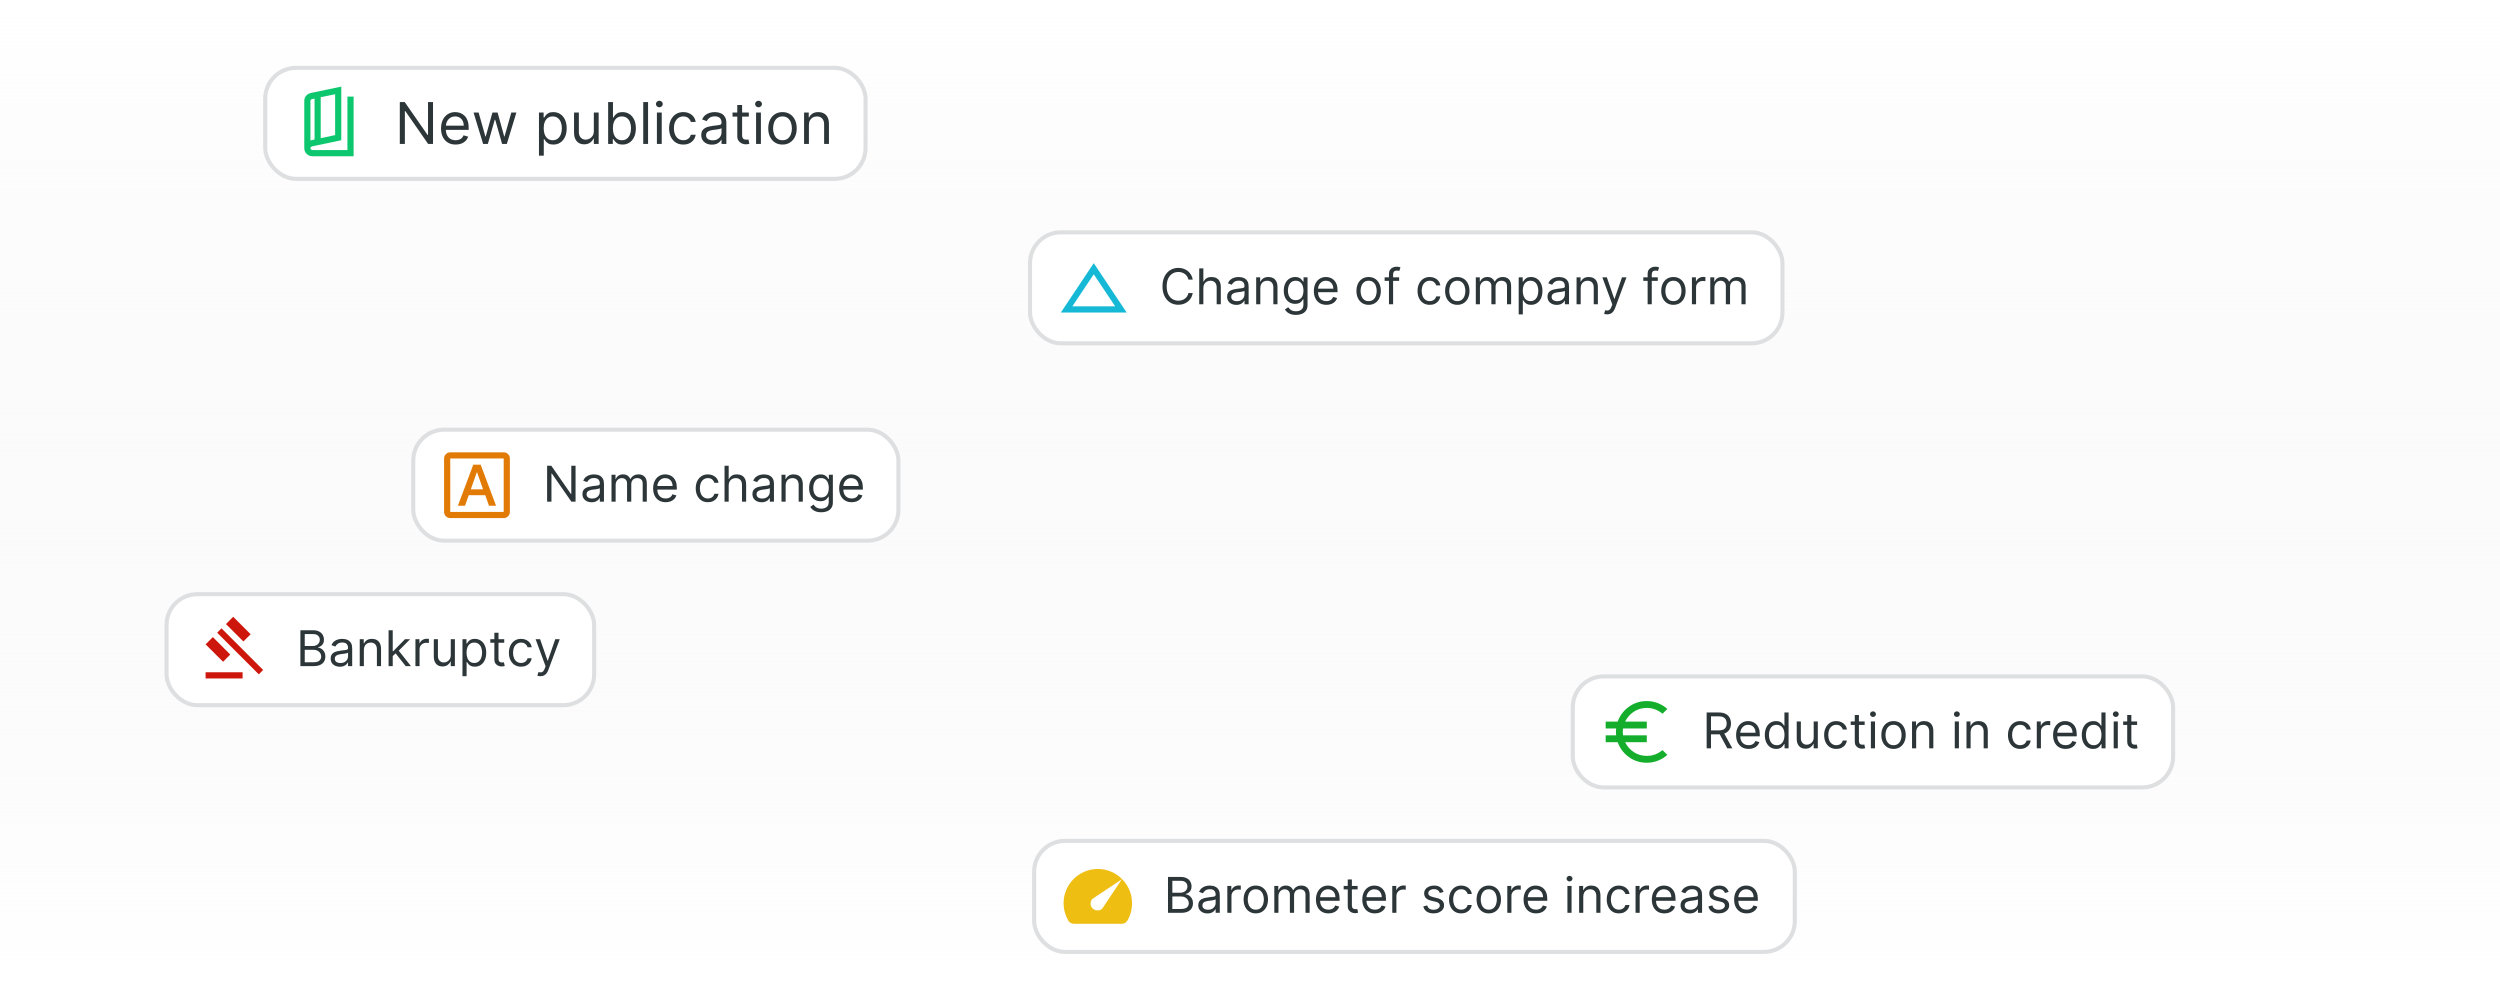 <svg width="608" height="240" viewBox="0 0 608 240" fill="none" xmlns="http://www.w3.org/2000/svg">
<rect width="608" height="240" fill="url(#paint0_linear_1169_42904)"/>
<g filter="url(#filter0_dd_1169_42904)">
<rect x="100" y="88" width="119" height="28" rx="8" fill="white"/>
<rect x="100.5" y="88.5" width="118" height="27" rx="7.5" stroke="#DEDFE0"/>
<mask id="mask0_1169_42904" style="mask-type:alpha" maskUnits="userSpaceOnUse" x="106" y="92" width="20" height="20">
<rect x="106" y="92" width="20" height="20" fill="#D9D9D9"/>
</mask>
<g mask="url(#mask0_1169_42904)">
<path d="M111.354 107H113.09L114 104.438H118.021L118.923 107H120.646L116.896 97H115.104L111.354 107ZM114.5 103L115.958 98.854H116.021L117.479 103H114.5ZM109.5 110C109.088 110 108.734 109.853 108.441 109.559C108.147 109.266 108 108.912 108 108.5V95.5C108 95.088 108.147 94.734 108.441 94.441C108.734 94.147 109.088 94 109.5 94H122.5C122.912 94 123.266 94.147 123.559 94.441C123.853 94.734 124 95.088 124 95.5V108.5C124 108.912 123.853 109.266 123.559 109.559C123.266 109.853 122.912 110 122.5 110H109.5ZM109.5 108.5H122.5V95.5H109.5V108.5Z" fill="#E27A06"/>
</g>
<path d="M139.977 97.273V106H138.955L134.199 99.148H134.114V106H133.057V97.273H134.08L138.852 104.142H138.938V97.273H139.977ZM143.882 106.153C143.467 106.153 143.091 106.075 142.752 105.919C142.414 105.76 142.146 105.531 141.947 105.233C141.748 104.932 141.649 104.568 141.649 104.142C141.649 103.767 141.723 103.463 141.87 103.23C142.018 102.994 142.216 102.81 142.463 102.676C142.71 102.543 142.983 102.443 143.281 102.378C143.582 102.31 143.885 102.256 144.189 102.216C144.586 102.165 144.909 102.126 145.156 102.101C145.406 102.072 145.588 102.026 145.701 101.96C145.818 101.895 145.876 101.781 145.876 101.619V101.585C145.876 101.165 145.761 100.838 145.531 100.605C145.304 100.372 144.958 100.256 144.495 100.256C144.015 100.256 143.639 100.361 143.366 100.571C143.093 100.781 142.902 101.006 142.791 101.244L141.836 100.903C142.007 100.506 142.234 100.196 142.518 99.974C142.805 99.75 143.118 99.594 143.456 99.506C143.797 99.415 144.132 99.369 144.461 99.369C144.672 99.369 144.913 99.395 145.186 99.446C145.461 99.494 145.727 99.595 145.983 99.749C146.241 99.902 146.456 100.134 146.626 100.443C146.797 100.753 146.882 101.168 146.882 101.688V106H145.876V105.114H145.825C145.757 105.256 145.643 105.408 145.484 105.57C145.325 105.732 145.113 105.869 144.849 105.983C144.585 106.097 144.262 106.153 143.882 106.153ZM144.035 105.25C144.433 105.25 144.768 105.172 145.041 105.016C145.316 104.859 145.524 104.658 145.663 104.411C145.805 104.163 145.876 103.903 145.876 103.631V102.71C145.833 102.761 145.74 102.808 145.595 102.851C145.453 102.891 145.288 102.926 145.1 102.957C144.916 102.986 144.735 103.011 144.559 103.034C144.386 103.054 144.245 103.071 144.137 103.085C143.876 103.119 143.632 103.175 143.404 103.251C143.18 103.325 142.998 103.437 142.859 103.588C142.723 103.736 142.654 103.937 142.654 104.193C142.654 104.543 142.784 104.807 143.042 104.986C143.304 105.162 143.635 105.25 144.035 105.25ZM148.717 106V99.454H149.689V100.477H149.774C149.911 100.128 150.131 99.856 150.435 99.663C150.739 99.467 151.104 99.369 151.53 99.369C151.962 99.369 152.321 99.467 152.608 99.663C152.898 99.856 153.124 100.128 153.286 100.477H153.354C153.521 100.139 153.773 99.871 154.108 99.672C154.443 99.47 154.845 99.369 155.314 99.369C155.899 99.369 156.378 99.553 156.75 99.919C157.122 100.283 157.308 100.849 157.308 101.619V106H156.303V101.619C156.303 101.136 156.17 100.791 155.906 100.584C155.642 100.376 155.331 100.273 154.973 100.273C154.513 100.273 154.156 100.412 153.903 100.69C153.651 100.966 153.524 101.315 153.524 101.739V106H152.501V101.517C152.501 101.145 152.381 100.845 152.139 100.618C151.898 100.388 151.587 100.273 151.206 100.273C150.945 100.273 150.7 100.342 150.473 100.482C150.249 100.621 150.067 100.814 149.928 101.061C149.791 101.305 149.723 101.588 149.723 101.909V106H148.717ZM161.891 106.136C161.261 106.136 160.717 105.997 160.259 105.719C159.805 105.438 159.454 105.045 159.207 104.543C158.962 104.037 158.84 103.449 158.84 102.778C158.84 102.108 158.962 101.517 159.207 101.006C159.454 100.491 159.798 100.091 160.238 99.804C160.681 99.514 161.198 99.369 161.789 99.369C162.13 99.369 162.467 99.426 162.799 99.54C163.131 99.653 163.434 99.838 163.707 100.094C163.979 100.347 164.197 100.682 164.359 101.099C164.521 101.517 164.602 102.031 164.602 102.642V103.068H159.556V102.199H163.579C163.579 101.83 163.505 101.5 163.357 101.21C163.212 100.92 163.005 100.692 162.735 100.524C162.468 100.357 162.153 100.273 161.789 100.273C161.388 100.273 161.042 100.372 160.749 100.571C160.46 100.767 160.237 101.023 160.08 101.338C159.924 101.653 159.846 101.991 159.846 102.352V102.932C159.846 103.426 159.931 103.845 160.102 104.189C160.275 104.53 160.515 104.79 160.822 104.969C161.129 105.145 161.485 105.233 161.891 105.233C162.156 105.233 162.394 105.196 162.607 105.122C162.823 105.045 163.009 104.932 163.165 104.781C163.322 104.628 163.442 104.437 163.528 104.21L164.499 104.483C164.397 104.812 164.225 105.102 163.984 105.352C163.742 105.599 163.444 105.793 163.089 105.932C162.734 106.068 162.335 106.136 161.891 106.136ZM172.165 106.136C171.552 106.136 171.023 105.991 170.58 105.702C170.137 105.412 169.796 105.013 169.558 104.504C169.319 103.996 169.2 103.415 169.2 102.761C169.2 102.097 169.322 101.51 169.566 101.001C169.813 100.49 170.157 100.091 170.597 99.804C171.04 99.514 171.558 99.369 172.148 99.369C172.609 99.369 173.023 99.454 173.393 99.625C173.762 99.796 174.065 100.034 174.3 100.341C174.536 100.648 174.683 101.006 174.739 101.415H173.734C173.657 101.116 173.487 100.852 173.222 100.622C172.961 100.389 172.609 100.273 172.165 100.273C171.773 100.273 171.43 100.375 171.134 100.58C170.842 100.781 170.613 101.067 170.448 101.436C170.286 101.803 170.205 102.233 170.205 102.727C170.205 103.233 170.285 103.673 170.444 104.048C170.606 104.423 170.833 104.714 171.126 104.922C171.421 105.129 171.768 105.233 172.165 105.233C172.427 105.233 172.664 105.188 172.877 105.097C173.09 105.006 173.271 104.875 173.418 104.705C173.566 104.534 173.671 104.33 173.734 104.091H174.739C174.683 104.477 174.542 104.825 174.317 105.135C174.096 105.442 173.802 105.686 173.435 105.868C173.072 106.047 172.648 106.136 172.165 106.136ZM177.215 102.062V106H176.21V97.273H177.215V100.477H177.3C177.454 100.139 177.684 99.871 177.991 99.672C178.3 99.47 178.712 99.369 179.227 99.369C179.673 99.369 180.063 99.459 180.398 99.638C180.734 99.814 180.994 100.085 181.178 100.452C181.366 100.815 181.46 101.278 181.46 101.841V106H180.454V101.909C180.454 101.389 180.319 100.987 180.049 100.703C179.782 100.416 179.411 100.273 178.937 100.273C178.607 100.273 178.312 100.342 178.05 100.482C177.792 100.621 177.587 100.824 177.437 101.091C177.289 101.358 177.215 101.682 177.215 102.062ZM185.225 106.153C184.811 106.153 184.434 106.075 184.096 105.919C183.758 105.76 183.49 105.531 183.291 105.233C183.092 104.932 182.993 104.568 182.993 104.142C182.993 103.767 183.066 103.463 183.214 103.23C183.362 102.994 183.559 102.81 183.806 102.676C184.054 102.543 184.326 102.443 184.625 102.378C184.926 102.31 185.228 102.256 185.532 102.216C185.93 102.165 186.252 102.126 186.5 102.101C186.75 102.072 186.931 102.026 187.045 101.96C187.162 101.895 187.22 101.781 187.22 101.619V101.585C187.22 101.165 187.105 100.838 186.875 100.605C186.647 100.372 186.302 100.256 185.839 100.256C185.359 100.256 184.983 100.361 184.71 100.571C184.437 100.781 184.245 101.006 184.135 101.244L183.18 100.903C183.35 100.506 183.578 100.196 183.862 99.974C184.149 99.75 184.461 99.594 184.799 99.506C185.14 99.415 185.475 99.369 185.805 99.369C186.015 99.369 186.257 99.395 186.529 99.446C186.805 99.494 187.071 99.595 187.326 99.749C187.585 99.902 187.799 100.134 187.97 100.443C188.14 100.753 188.225 101.168 188.225 101.688V106H187.22V105.114H187.169C187.1 105.256 186.987 105.408 186.828 105.57C186.669 105.732 186.457 105.869 186.193 105.983C185.929 106.097 185.606 106.153 185.225 106.153ZM185.379 105.25C185.777 105.25 186.112 105.172 186.385 105.016C186.66 104.859 186.868 104.658 187.007 104.411C187.149 104.163 187.22 103.903 187.22 103.631V102.71C187.177 102.761 187.083 102.808 186.939 102.851C186.797 102.891 186.632 102.926 186.444 102.957C186.26 102.986 186.079 103.011 185.903 103.034C185.73 103.054 185.589 103.071 185.481 103.085C185.22 103.119 184.975 103.175 184.748 103.251C184.524 103.325 184.342 103.437 184.203 103.588C184.066 103.736 183.998 103.937 183.998 104.193C183.998 104.543 184.127 104.807 184.386 104.986C184.647 105.162 184.978 105.25 185.379 105.25ZM191.067 102.062V106H190.061V99.454H191.033V100.477H191.118C191.271 100.145 191.504 99.878 191.817 99.676C192.129 99.472 192.533 99.369 193.027 99.369C193.47 99.369 193.858 99.46 194.19 99.642C194.523 99.821 194.781 100.094 194.966 100.46C195.151 100.824 195.243 101.284 195.243 101.841V106H194.237V101.909C194.237 101.395 194.104 100.994 193.837 100.707C193.57 100.418 193.203 100.273 192.737 100.273C192.416 100.273 192.129 100.342 191.876 100.482C191.626 100.621 191.429 100.824 191.284 101.091C191.139 101.358 191.067 101.682 191.067 102.062ZM199.723 108.591C199.237 108.591 198.819 108.528 198.47 108.403C198.12 108.281 197.829 108.119 197.596 107.918C197.366 107.719 197.183 107.506 197.047 107.278L197.848 106.716C197.939 106.835 198.054 106.972 198.193 107.125C198.332 107.281 198.522 107.416 198.764 107.53C199.008 107.646 199.328 107.705 199.723 107.705C200.251 107.705 200.687 107.577 201.031 107.321C201.375 107.065 201.547 106.665 201.547 106.119V104.79H201.461C201.387 104.909 201.282 105.057 201.146 105.233C201.012 105.406 200.819 105.561 200.566 105.697C200.316 105.831 199.978 105.898 199.552 105.898C199.024 105.898 198.549 105.773 198.129 105.523C197.711 105.273 197.38 104.909 197.136 104.432C196.895 103.955 196.774 103.375 196.774 102.693C196.774 102.023 196.892 101.439 197.127 100.942C197.363 100.442 197.691 100.055 198.112 99.783C198.532 99.507 199.018 99.369 199.569 99.369C199.995 99.369 200.333 99.44 200.583 99.582C200.836 99.722 201.029 99.881 201.163 100.06C201.299 100.236 201.404 100.381 201.478 100.494H201.581V99.454H202.552V106.188C202.552 106.75 202.424 107.207 202.169 107.56C201.916 107.915 201.575 108.175 201.146 108.339C200.72 108.507 200.245 108.591 199.723 108.591ZM199.689 104.994C200.092 104.994 200.433 104.902 200.711 104.717C200.99 104.533 201.201 104.267 201.346 103.92C201.491 103.574 201.564 103.159 201.564 102.676C201.564 102.205 201.493 101.788 201.35 101.428C201.208 101.067 200.998 100.784 200.72 100.58C200.441 100.375 200.098 100.273 199.689 100.273C199.262 100.273 198.907 100.381 198.623 100.597C198.342 100.812 198.13 101.102 197.988 101.466C197.849 101.83 197.779 102.233 197.779 102.676C197.779 103.131 197.85 103.533 197.993 103.882C198.137 104.229 198.35 104.501 198.632 104.7C198.916 104.896 199.268 104.994 199.689 104.994ZM207.137 106.136C206.507 106.136 205.963 105.997 205.505 105.719C205.051 105.438 204.7 105.045 204.453 104.543C204.208 104.037 204.086 103.449 204.086 102.778C204.086 102.108 204.208 101.517 204.453 101.006C204.7 100.491 205.044 100.091 205.484 99.804C205.927 99.514 206.444 99.369 207.035 99.369C207.376 99.369 207.713 99.426 208.045 99.54C208.377 99.653 208.68 99.838 208.953 100.094C209.225 100.347 209.443 100.682 209.605 101.099C209.767 101.517 209.848 102.031 209.848 102.642V103.068H204.802V102.199H208.825C208.825 101.83 208.751 101.5 208.603 101.21C208.458 100.92 208.251 100.692 207.981 100.524C207.714 100.357 207.399 100.273 207.035 100.273C206.635 100.273 206.288 100.372 205.995 100.571C205.706 100.767 205.483 101.023 205.326 101.338C205.17 101.653 205.092 101.991 205.092 102.352V102.932C205.092 103.426 205.177 103.845 205.348 104.189C205.521 104.53 205.761 104.79 206.068 104.969C206.375 105.145 206.731 105.233 207.137 105.233C207.402 105.233 207.64 105.196 207.853 105.122C208.069 105.045 208.255 104.932 208.412 104.781C208.568 104.628 208.689 104.437 208.774 104.21L209.745 104.483C209.643 104.812 209.471 105.102 209.23 105.352C208.988 105.599 208.69 105.793 208.335 105.932C207.98 106.068 207.581 106.136 207.137 106.136Z" fill="#2C3538"/>
</g>
<g filter="url(#filter1_dd_1169_42904)">
<rect x="251" y="188" width="186" height="28" rx="8" fill="white"/>
<rect x="251.5" y="188.5" width="185" height="27" rx="7.5" stroke="#DEDFE0"/>
<mask id="mask1_1169_42904" style="mask-type:alpha" maskUnits="userSpaceOnUse" x="257" y="192" width="20" height="20">
<rect x="257" y="192" width="20" height="20" fill="#D9D9D9"/>
</mask>
<g mask="url(#mask1_1169_42904)">
<path d="M265.708 204.917C266.055 205.264 266.492 205.427 267.02 205.406C267.548 205.385 267.93 205.194 268.166 204.833L272.833 197.833L265.833 202.5C265.472 202.75 265.274 203.129 265.239 203.635C265.204 204.142 265.36 204.569 265.708 204.917ZM261.249 208.667C260.944 208.667 260.663 208.601 260.406 208.469C260.149 208.337 259.944 208.139 259.791 207.875C259.43 207.222 259.152 206.545 258.958 205.844C258.763 205.142 258.666 204.417 258.666 203.667C258.666 202.514 258.885 201.431 259.322 200.417C259.76 199.403 260.354 198.521 261.104 197.771C261.854 197.021 262.735 196.427 263.749 195.99C264.763 195.552 265.847 195.333 266.999 195.333C268.138 195.333 269.208 195.549 270.208 195.979C271.208 196.41 272.083 196.997 272.833 197.74C273.583 198.483 274.18 199.351 274.624 200.344C275.069 201.337 275.298 202.403 275.312 203.542C275.326 204.306 275.239 205.052 275.051 205.781C274.864 206.51 274.576 207.208 274.187 207.875C274.034 208.139 273.829 208.337 273.572 208.469C273.315 208.601 273.034 208.667 272.729 208.667H261.249Z" fill="#EEBE13"/>
</g>
<path d="M284.057 206V197.273H287.108C287.716 197.273 288.217 197.378 288.612 197.588C289.007 197.795 289.301 198.075 289.494 198.428C289.688 198.777 289.784 199.165 289.784 199.591C289.784 199.966 289.717 200.276 289.584 200.52C289.453 200.764 289.28 200.957 289.064 201.099C288.851 201.241 288.619 201.347 288.369 201.415V201.5C288.636 201.517 288.905 201.611 289.175 201.781C289.445 201.952 289.67 202.196 289.852 202.514C290.034 202.832 290.125 203.222 290.125 203.682C290.125 204.119 290.026 204.513 289.827 204.862C289.628 205.212 289.314 205.489 288.885 205.693C288.456 205.898 287.898 206 287.21 206H284.057ZM285.114 205.062H287.21C287.901 205.062 288.391 204.929 288.68 204.662C288.973 204.392 289.119 204.065 289.119 203.682C289.119 203.386 289.044 203.114 288.893 202.864C288.743 202.611 288.528 202.409 288.25 202.259C287.972 202.105 287.642 202.028 287.261 202.028H285.114V205.062ZM285.114 201.108H287.074C287.392 201.108 287.679 201.045 287.935 200.92C288.193 200.795 288.398 200.619 288.548 200.392C288.702 200.165 288.778 199.898 288.778 199.591C288.778 199.207 288.645 198.882 288.378 198.615C288.111 198.345 287.688 198.21 287.108 198.21H285.114V201.108ZM293.651 206.153C293.237 206.153 292.86 206.075 292.522 205.919C292.184 205.76 291.915 205.531 291.717 205.233C291.518 204.932 291.418 204.568 291.418 204.142C291.418 203.767 291.492 203.463 291.64 203.23C291.788 202.994 291.985 202.81 292.232 202.676C292.479 202.543 292.752 202.443 293.05 202.378C293.352 202.31 293.654 202.256 293.958 202.216C294.356 202.165 294.678 202.126 294.925 202.101C295.175 202.072 295.357 202.026 295.471 201.96C295.587 201.895 295.646 201.781 295.646 201.619V201.585C295.646 201.165 295.531 200.838 295.3 200.605C295.073 200.372 294.728 200.256 294.265 200.256C293.785 200.256 293.408 200.361 293.136 200.571C292.863 200.781 292.671 201.006 292.56 201.244L291.606 200.903C291.776 200.506 292.004 200.196 292.288 199.974C292.575 199.75 292.887 199.594 293.225 199.506C293.566 199.415 293.901 199.369 294.231 199.369C294.441 199.369 294.683 199.395 294.955 199.446C295.231 199.494 295.496 199.595 295.752 199.749C296.011 199.902 296.225 200.134 296.396 200.443C296.566 200.753 296.651 201.168 296.651 201.688V206H295.646V205.114H295.594C295.526 205.256 295.413 205.408 295.254 205.57C295.094 205.732 294.883 205.869 294.619 205.983C294.354 206.097 294.032 206.153 293.651 206.153ZM293.805 205.25C294.202 205.25 294.538 205.172 294.81 205.016C295.086 204.859 295.293 204.658 295.433 204.411C295.575 204.163 295.646 203.903 295.646 203.631V202.71C295.603 202.761 295.509 202.808 295.364 202.851C295.222 202.891 295.058 202.926 294.87 202.957C294.685 202.986 294.505 203.011 294.329 203.034C294.156 203.054 294.015 203.071 293.907 203.085C293.646 203.119 293.401 203.175 293.174 203.251C292.95 203.325 292.768 203.437 292.629 203.588C292.492 203.736 292.424 203.937 292.424 204.193C292.424 204.543 292.553 204.807 292.812 204.986C293.073 205.162 293.404 205.25 293.805 205.25ZM298.487 206V199.455H299.458V200.443H299.527C299.646 200.119 299.862 199.857 300.174 199.655C300.487 199.453 300.839 199.352 301.231 199.352C301.305 199.352 301.397 199.354 301.508 199.357C301.619 199.359 301.703 199.364 301.76 199.369V200.392C301.725 200.384 301.647 200.371 301.525 200.354C301.406 200.334 301.279 200.324 301.146 200.324C300.828 200.324 300.544 200.391 300.294 200.524C300.047 200.655 299.85 200.837 299.706 201.07C299.564 201.3 299.493 201.562 299.493 201.858V206H298.487ZM305.412 206.136C304.821 206.136 304.302 205.996 303.856 205.714C303.413 205.433 303.066 205.04 302.816 204.534C302.569 204.028 302.446 203.437 302.446 202.761C302.446 202.08 302.569 201.484 302.816 200.976C303.066 200.467 303.413 200.072 303.856 199.791C304.302 199.51 304.821 199.369 305.412 199.369C306.002 199.369 306.52 199.51 306.963 199.791C307.409 200.072 307.755 200.467 308.002 200.976C308.252 201.484 308.377 202.08 308.377 202.761C308.377 203.437 308.252 204.028 308.002 204.534C307.755 205.04 307.409 205.433 306.963 205.714C306.52 205.996 306.002 206.136 305.412 206.136ZM305.412 205.233C305.86 205.233 306.23 205.118 306.52 204.888C306.809 204.658 307.024 204.355 307.163 203.98C307.302 203.605 307.372 203.199 307.372 202.761C307.372 202.324 307.302 201.916 307.163 201.538C307.024 201.161 306.809 200.855 306.52 200.622C306.23 200.389 305.86 200.273 305.412 200.273C304.963 200.273 304.593 200.389 304.304 200.622C304.014 200.855 303.799 201.161 303.66 201.538C303.521 201.916 303.451 202.324 303.451 202.761C303.451 203.199 303.521 203.605 303.66 203.98C303.799 204.355 304.014 204.658 304.304 204.888C304.593 205.118 304.963 205.233 305.412 205.233ZM309.913 206V199.455H310.884V200.477H310.969C311.106 200.128 311.326 199.857 311.63 199.663C311.934 199.467 312.299 199.369 312.725 199.369C313.157 199.369 313.516 199.467 313.803 199.663C314.093 199.857 314.319 200.128 314.481 200.477H314.549C314.717 200.139 314.968 199.871 315.303 199.672C315.638 199.47 316.04 199.369 316.509 199.369C317.094 199.369 317.573 199.553 317.945 199.919C318.317 200.283 318.504 200.849 318.504 201.619V206H317.498V201.619C317.498 201.136 317.366 200.791 317.102 200.584C316.837 200.376 316.526 200.273 316.168 200.273C315.708 200.273 315.352 200.412 315.099 200.69C314.846 200.966 314.719 201.315 314.719 201.739V206H313.697V201.517C313.697 201.145 313.576 200.845 313.335 200.618C313.093 200.388 312.782 200.273 312.401 200.273C312.14 200.273 311.896 200.342 311.668 200.482C311.444 200.621 311.262 200.814 311.123 201.061C310.987 201.305 310.918 201.588 310.918 201.909V206H309.913ZM323.087 206.136C322.456 206.136 321.912 205.997 321.455 205.719C321 205.438 320.649 205.045 320.402 204.543C320.158 204.037 320.036 203.449 320.036 202.778C320.036 202.108 320.158 201.517 320.402 201.006C320.649 200.491 320.993 200.091 321.433 199.804C321.876 199.514 322.393 199.369 322.984 199.369C323.325 199.369 323.662 199.426 323.994 199.54C324.327 199.653 324.629 199.838 324.902 200.094C325.175 200.347 325.392 200.682 325.554 201.099C325.716 201.517 325.797 202.031 325.797 202.642V203.068H320.751V202.199H324.774C324.774 201.83 324.7 201.5 324.553 201.21C324.408 200.92 324.2 200.692 323.93 200.524C323.663 200.357 323.348 200.273 322.984 200.273C322.584 200.273 322.237 200.372 321.945 200.571C321.655 200.767 321.432 201.023 321.276 201.338C321.119 201.653 321.041 201.991 321.041 202.352V202.932C321.041 203.426 321.126 203.845 321.297 204.189C321.47 204.53 321.71 204.79 322.017 204.969C322.324 205.145 322.68 205.233 323.087 205.233C323.351 205.233 323.589 205.196 323.803 205.122C324.018 205.045 324.205 204.932 324.361 204.781C324.517 204.628 324.638 204.437 324.723 204.21L325.695 204.483C325.592 204.812 325.42 205.102 325.179 205.352C324.938 205.599 324.639 205.793 324.284 205.932C323.929 206.068 323.53 206.136 323.087 206.136ZM330.173 199.455V200.307H326.781V199.455H330.173ZM327.77 197.886H328.776V204.125C328.776 204.409 328.817 204.622 328.899 204.764C328.984 204.903 329.092 204.997 329.223 205.045C329.357 205.091 329.497 205.114 329.645 205.114C329.756 205.114 329.847 205.108 329.918 205.097C329.989 205.082 330.045 205.071 330.088 205.062L330.293 205.966C330.224 205.991 330.129 206.017 330.007 206.043C329.885 206.071 329.73 206.085 329.543 206.085C329.259 206.085 328.98 206.024 328.707 205.902C328.438 205.78 328.213 205.594 328.034 205.344C327.858 205.094 327.77 204.778 327.77 204.398V197.886ZM334.36 206.136C333.729 206.136 333.185 205.997 332.728 205.719C332.273 205.438 331.923 205.045 331.675 204.543C331.431 204.037 331.309 203.449 331.309 202.778C331.309 202.108 331.431 201.517 331.675 201.006C331.923 200.491 332.266 200.091 332.707 199.804C333.15 199.514 333.667 199.369 334.258 199.369C334.599 199.369 334.935 199.426 335.268 199.54C335.6 199.653 335.903 199.838 336.175 200.094C336.448 200.347 336.665 200.682 336.827 201.099C336.989 201.517 337.07 202.031 337.07 202.642V203.068H332.025V202.199H336.048C336.048 201.83 335.974 201.5 335.826 201.21C335.681 200.92 335.474 200.692 335.204 200.524C334.937 200.357 334.621 200.273 334.258 200.273C333.857 200.273 333.511 200.372 333.218 200.571C332.928 200.767 332.705 201.023 332.549 201.338C332.393 201.653 332.315 201.991 332.315 202.352V202.932C332.315 203.426 332.4 203.845 332.57 204.189C332.744 204.53 332.984 204.79 333.29 204.969C333.597 205.145 333.954 205.233 334.36 205.233C334.624 205.233 334.863 205.196 335.076 205.122C335.292 205.045 335.478 204.932 335.634 204.781C335.79 204.628 335.911 204.437 335.996 204.21L336.968 204.483C336.866 204.812 336.694 205.102 336.452 205.352C336.211 205.599 335.913 205.793 335.558 205.932C335.202 206.068 334.803 206.136 334.36 206.136ZM338.6 206V199.455H339.572V200.443H339.64C339.759 200.119 339.975 199.857 340.288 199.655C340.6 199.453 340.952 199.352 341.344 199.352C341.418 199.352 341.511 199.354 341.621 199.357C341.732 199.359 341.816 199.364 341.873 199.369V200.392C341.839 200.384 341.761 200.371 341.638 200.354C341.519 200.334 341.393 200.324 341.259 200.324C340.941 200.324 340.657 200.391 340.407 200.524C340.16 200.655 339.964 200.837 339.819 201.07C339.677 201.3 339.606 201.562 339.606 201.858V206H338.6ZM351.076 200.92L350.173 201.176C350.116 201.026 350.032 200.879 349.922 200.737C349.814 200.592 349.666 200.473 349.478 200.379C349.291 200.286 349.051 200.239 348.758 200.239C348.358 200.239 348.024 200.331 347.757 200.516C347.493 200.697 347.36 200.929 347.36 201.21C347.36 201.46 347.451 201.658 347.633 201.803C347.815 201.947 348.099 202.068 348.485 202.165L349.457 202.403C350.042 202.545 350.478 202.763 350.765 203.055C351.052 203.345 351.196 203.719 351.196 204.176C351.196 204.551 351.088 204.886 350.872 205.182C350.659 205.477 350.36 205.71 349.977 205.881C349.593 206.051 349.147 206.136 348.639 206.136C347.971 206.136 347.419 205.991 346.981 205.702C346.544 205.412 346.267 204.989 346.15 204.432L347.105 204.193C347.196 204.545 347.368 204.81 347.62 204.986C347.876 205.162 348.21 205.25 348.622 205.25C349.091 205.25 349.463 205.151 349.738 204.952C350.017 204.75 350.156 204.509 350.156 204.227C350.156 204 350.076 203.81 349.917 203.656C349.758 203.5 349.514 203.384 349.184 203.307L348.093 203.051C347.494 202.909 347.054 202.689 346.772 202.391C346.494 202.089 346.355 201.713 346.355 201.261C346.355 200.892 346.458 200.565 346.666 200.281C346.876 199.997 347.162 199.774 347.522 199.612C347.886 199.45 348.298 199.369 348.758 199.369C349.406 199.369 349.914 199.511 350.284 199.795C350.656 200.08 350.92 200.455 351.076 200.92ZM355.369 206.136C354.755 206.136 354.227 205.991 353.783 205.702C353.34 205.412 352.999 205.013 352.761 204.504C352.522 203.996 352.403 203.415 352.403 202.761C352.403 202.097 352.525 201.51 352.769 201.001C353.016 200.49 353.36 200.091 353.8 199.804C354.244 199.514 354.761 199.369 355.352 199.369C355.812 199.369 356.227 199.455 356.596 199.625C356.965 199.795 357.268 200.034 357.504 200.341C357.739 200.648 357.886 201.006 357.942 201.415H356.937C356.86 201.116 356.69 200.852 356.425 200.622C356.164 200.389 355.812 200.273 355.369 200.273C354.977 200.273 354.633 200.375 354.337 200.58C354.045 200.781 353.816 201.067 353.651 201.436C353.489 201.803 353.408 202.233 353.408 202.727C353.408 203.233 353.488 203.673 353.647 204.048C353.809 204.423 354.036 204.714 354.329 204.922C354.624 205.129 354.971 205.233 355.369 205.233C355.63 205.233 355.867 205.188 356.08 205.097C356.293 205.006 356.474 204.875 356.621 204.705C356.769 204.534 356.874 204.33 356.937 204.091H357.942C357.886 204.477 357.745 204.825 357.521 205.135C357.299 205.442 357.005 205.686 356.638 205.868C356.275 206.047 355.852 206.136 355.369 206.136ZM362.072 206.136C361.481 206.136 360.962 205.996 360.516 205.714C360.073 205.433 359.727 205.04 359.477 204.534C359.229 204.028 359.106 203.437 359.106 202.761C359.106 202.08 359.229 201.484 359.477 200.976C359.727 200.467 360.073 200.072 360.516 199.791C360.962 199.51 361.481 199.369 362.072 199.369C362.663 199.369 363.18 199.51 363.623 199.791C364.069 200.072 364.415 200.467 364.663 200.976C364.913 201.484 365.038 202.08 365.038 202.761C365.038 203.437 364.913 204.028 364.663 204.534C364.415 205.04 364.069 205.433 363.623 205.714C363.18 205.996 362.663 206.136 362.072 206.136ZM362.072 205.233C362.521 205.233 362.89 205.118 363.18 204.888C363.469 204.658 363.684 204.355 363.823 203.98C363.962 203.605 364.032 203.199 364.032 202.761C364.032 202.324 363.962 201.916 363.823 201.538C363.684 201.161 363.469 200.855 363.18 200.622C362.89 200.389 362.521 200.273 362.072 200.273C361.623 200.273 361.254 200.389 360.964 200.622C360.674 200.855 360.46 201.161 360.32 201.538C360.181 201.916 360.112 202.324 360.112 202.761C360.112 203.199 360.181 203.605 360.32 203.98C360.46 204.355 360.674 204.658 360.964 204.888C361.254 205.118 361.623 205.233 362.072 205.233ZM366.573 206V199.455H367.544V200.443H367.613C367.732 200.119 367.948 199.857 368.26 199.655C368.573 199.453 368.925 199.352 369.317 199.352C369.391 199.352 369.483 199.354 369.594 199.357C369.705 199.359 369.789 199.364 369.846 199.369V200.392C369.811 200.384 369.733 200.371 369.611 200.354C369.492 200.334 369.365 200.324 369.232 200.324C368.914 200.324 368.63 200.391 368.38 200.524C368.132 200.655 367.936 200.837 367.792 201.07C367.65 201.3 367.578 201.562 367.578 201.858V206H366.573ZM373.583 206.136C372.952 206.136 372.408 205.997 371.951 205.719C371.496 205.438 371.145 205.045 370.898 204.543C370.654 204.037 370.532 203.449 370.532 202.778C370.532 202.108 370.654 201.517 370.898 201.006C371.145 200.491 371.489 200.091 371.929 199.804C372.373 199.514 372.89 199.369 373.48 199.369C373.821 199.369 374.158 199.426 374.49 199.54C374.823 199.653 375.125 199.838 375.398 200.094C375.671 200.347 375.888 200.682 376.05 201.099C376.212 201.517 376.293 202.031 376.293 202.642V203.068H371.248V202.199H375.27C375.27 201.83 375.196 201.5 375.049 201.21C374.904 200.92 374.696 200.692 374.426 200.524C374.159 200.357 373.844 200.273 373.48 200.273C373.08 200.273 372.733 200.372 372.441 200.571C372.151 200.767 371.928 201.023 371.772 201.338C371.615 201.653 371.537 201.991 371.537 202.352V202.932C371.537 203.426 371.623 203.845 371.793 204.189C371.966 204.53 372.206 204.79 372.513 204.969C372.82 205.145 373.176 205.233 373.583 205.233C373.847 205.233 374.086 205.196 374.299 205.122C374.515 205.045 374.701 204.932 374.857 204.781C375.013 204.628 375.134 204.437 375.219 204.21L376.191 204.483C376.088 204.812 375.917 205.102 375.675 205.352C375.434 205.599 375.135 205.793 374.78 205.932C374.425 206.068 374.026 206.136 373.583 206.136ZM381.198 206V199.455H382.203V206H381.198ZM381.709 198.364C381.513 198.364 381.344 198.297 381.202 198.163C381.063 198.03 380.993 197.869 380.993 197.682C380.993 197.494 381.063 197.334 381.202 197.2C381.344 197.067 381.513 197 381.709 197C381.905 197 382.073 197.067 382.212 197.2C382.354 197.334 382.425 197.494 382.425 197.682C382.425 197.869 382.354 198.03 382.212 198.163C382.073 198.297 381.905 198.364 381.709 198.364ZM385.051 202.062V206H384.045V199.455H385.017V200.477H385.102C385.256 200.145 385.489 199.878 385.801 199.676C386.114 199.472 386.517 199.369 387.011 199.369C387.455 199.369 387.842 199.46 388.175 199.642C388.507 199.821 388.766 200.094 388.95 200.46C389.135 200.824 389.227 201.284 389.227 201.841V206H388.222V201.909C388.222 201.395 388.088 200.994 387.821 200.707C387.554 200.418 387.188 200.273 386.722 200.273C386.401 200.273 386.114 200.342 385.861 200.482C385.611 200.621 385.413 200.824 385.268 201.091C385.124 201.358 385.051 201.682 385.051 202.062ZM393.724 206.136C393.11 206.136 392.582 205.991 392.139 205.702C391.696 205.412 391.355 205.013 391.116 204.504C390.877 203.996 390.758 203.415 390.758 202.761C390.758 202.097 390.88 201.51 391.125 201.001C391.372 200.49 391.716 200.091 392.156 199.804C392.599 199.514 393.116 199.369 393.707 199.369C394.167 199.369 394.582 199.455 394.951 199.625C395.321 199.795 395.623 200.034 395.859 200.341C396.095 200.648 396.241 201.006 396.298 201.415H395.292C395.216 201.116 395.045 200.852 394.781 200.622C394.52 200.389 394.167 200.273 393.724 200.273C393.332 200.273 392.988 200.375 392.693 200.58C392.4 200.781 392.172 201.067 392.007 201.436C391.845 201.803 391.764 202.233 391.764 202.727C391.764 203.233 391.843 203.673 392.002 204.048C392.164 204.423 392.392 204.714 392.684 204.922C392.98 205.129 393.326 205.233 393.724 205.233C393.985 205.233 394.223 205.188 394.436 205.097C394.649 205.006 394.829 204.875 394.977 204.705C395.125 204.534 395.23 204.33 395.292 204.091H396.298C396.241 204.477 396.1 204.825 395.876 205.135C395.654 205.442 395.36 205.686 394.994 205.868C394.63 206.047 394.207 206.136 393.724 206.136ZM397.768 206V199.455H398.74V200.443H398.808C398.927 200.119 399.143 199.857 399.456 199.655C399.768 199.453 400.12 199.352 400.512 199.352C400.586 199.352 400.679 199.354 400.789 199.357C400.9 199.359 400.984 199.364 401.041 199.369V200.392C401.007 200.384 400.929 200.371 400.806 200.354C400.687 200.334 400.561 200.324 400.427 200.324C400.109 200.324 399.825 200.391 399.575 200.524C399.328 200.655 399.132 200.837 398.987 201.07C398.845 201.3 398.774 201.562 398.774 201.858V206H397.768ZM404.778 206.136C404.147 206.136 403.603 205.997 403.146 205.719C402.691 205.438 402.341 205.045 402.093 204.543C401.849 204.037 401.727 203.449 401.727 202.778C401.727 202.108 401.849 201.517 402.093 201.006C402.341 200.491 402.684 200.091 403.125 199.804C403.568 199.514 404.085 199.369 404.676 199.369C405.017 199.369 405.353 199.426 405.686 199.54C406.018 199.653 406.321 199.838 406.593 200.094C406.866 200.347 407.083 200.682 407.245 201.099C407.407 201.517 407.488 202.031 407.488 202.642V203.068H402.443V202.199H406.466C406.466 201.83 406.392 201.5 406.244 201.21C406.099 200.92 405.892 200.692 405.622 200.524C405.355 200.357 405.039 200.273 404.676 200.273C404.275 200.273 403.929 200.372 403.636 200.571C403.346 200.767 403.123 201.023 402.967 201.338C402.811 201.653 402.733 201.991 402.733 202.352V202.932C402.733 203.426 402.818 203.845 402.988 204.189C403.162 204.53 403.402 204.79 403.708 204.969C404.015 205.145 404.372 205.233 404.778 205.233C405.042 205.233 405.281 205.196 405.494 205.122C405.71 205.045 405.896 204.932 406.052 204.781C406.208 204.628 406.329 204.437 406.414 204.21L407.386 204.483C407.284 204.812 407.112 205.102 406.87 205.352C406.629 205.599 406.331 205.793 405.975 205.932C405.62 206.068 405.221 206.136 404.778 206.136ZM410.944 206.153C410.529 206.153 410.153 206.075 409.815 205.919C409.477 205.76 409.208 205.531 409.01 205.233C408.811 204.932 408.711 204.568 408.711 204.142C408.711 203.767 408.785 203.463 408.933 203.23C409.081 202.994 409.278 202.81 409.525 202.676C409.772 202.543 410.045 202.443 410.343 202.378C410.645 202.31 410.947 202.256 411.251 202.216C411.649 202.165 411.971 202.126 412.218 202.101C412.468 202.072 412.65 202.026 412.764 201.96C412.88 201.895 412.939 201.781 412.939 201.619V201.585C412.939 201.165 412.824 200.838 412.593 200.605C412.366 200.372 412.021 200.256 411.558 200.256C411.078 200.256 410.701 200.361 410.429 200.571C410.156 200.781 409.964 201.006 409.853 201.244L408.899 200.903C409.069 200.506 409.297 200.196 409.581 199.974C409.868 199.75 410.18 199.594 410.518 199.506C410.859 199.415 411.194 199.369 411.524 199.369C411.734 199.369 411.975 199.395 412.248 199.446C412.524 199.494 412.789 199.595 413.045 199.749C413.304 199.902 413.518 200.134 413.689 200.443C413.859 200.753 413.944 201.168 413.944 201.688V206H412.939V205.114H412.887C412.819 205.256 412.706 205.408 412.547 205.57C412.387 205.732 412.176 205.869 411.912 205.983C411.647 206.097 411.325 206.153 410.944 206.153ZM411.098 205.25C411.495 205.25 411.831 205.172 412.103 205.016C412.379 204.859 412.586 204.658 412.725 204.411C412.868 204.163 412.939 203.903 412.939 203.631V202.71C412.896 202.761 412.802 202.808 412.657 202.851C412.515 202.891 412.35 202.926 412.163 202.957C411.978 202.986 411.798 203.011 411.622 203.034C411.449 203.054 411.308 203.071 411.2 203.085C410.939 203.119 410.694 203.175 410.467 203.251C410.243 203.325 410.061 203.437 409.922 203.588C409.785 203.736 409.717 203.937 409.717 204.193C409.717 204.543 409.846 204.807 410.105 204.986C410.366 205.162 410.697 205.25 411.098 205.25ZM420.416 200.92L419.513 201.176C419.456 201.026 419.372 200.879 419.261 200.737C419.153 200.592 419.006 200.473 418.818 200.379C418.631 200.286 418.391 200.239 418.098 200.239C417.697 200.239 417.364 200.331 417.097 200.516C416.832 200.697 416.7 200.929 416.7 201.21C416.7 201.46 416.791 201.658 416.973 201.803C417.155 201.947 417.439 202.068 417.825 202.165L418.797 202.403C419.382 202.545 419.818 202.763 420.105 203.055C420.392 203.345 420.536 203.719 420.536 204.176C420.536 204.551 420.428 204.886 420.212 205.182C419.999 205.477 419.7 205.71 419.317 205.881C418.933 206.051 418.487 206.136 417.979 206.136C417.311 206.136 416.759 205.991 416.321 205.702C415.884 205.412 415.607 204.989 415.49 204.432L416.445 204.193C416.536 204.545 416.707 204.81 416.96 204.986C417.216 205.162 417.55 205.25 417.962 205.25C418.43 205.25 418.803 205.151 419.078 204.952C419.357 204.75 419.496 204.509 419.496 204.227C419.496 204 419.416 203.81 419.257 203.656C419.098 203.5 418.854 203.384 418.524 203.307L417.433 203.051C416.834 202.909 416.393 202.689 416.112 202.391C415.834 202.089 415.695 201.713 415.695 201.261C415.695 200.892 415.798 200.565 416.006 200.281C416.216 199.997 416.501 199.774 416.862 199.612C417.226 199.45 417.638 199.369 418.098 199.369C418.746 199.369 419.254 199.511 419.624 199.795C419.996 200.08 420.26 200.455 420.416 200.92ZM424.794 206.136C424.163 206.136 423.619 205.997 423.162 205.719C422.707 205.438 422.356 205.045 422.109 204.543C421.865 204.037 421.743 203.449 421.743 202.778C421.743 202.108 421.865 201.517 422.109 201.006C422.356 200.491 422.7 200.091 423.14 199.804C423.583 199.514 424.1 199.369 424.691 199.369C425.032 199.369 425.369 199.426 425.701 199.54C426.034 199.653 426.336 199.838 426.609 200.094C426.882 200.347 427.099 200.682 427.261 201.099C427.423 201.517 427.504 202.031 427.504 202.642V203.068H422.458V202.199H426.481C426.481 201.83 426.407 201.5 426.26 201.21C426.115 200.92 425.907 200.692 425.637 200.524C425.37 200.357 425.055 200.273 424.691 200.273C424.291 200.273 423.944 200.372 423.652 200.571C423.362 200.767 423.139 201.023 422.983 201.338C422.826 201.653 422.748 201.991 422.748 202.352V202.932C422.748 203.426 422.833 203.845 423.004 204.189C423.177 204.53 423.417 204.79 423.724 204.969C424.031 205.145 424.387 205.233 424.794 205.233C425.058 205.233 425.297 205.196 425.51 205.122C425.725 205.045 425.912 204.932 426.068 204.781C426.224 204.628 426.345 204.437 426.43 204.21L427.402 204.483C427.299 204.812 427.127 205.102 426.886 205.352C426.645 205.599 426.346 205.793 425.991 205.932C425.636 206.068 425.237 206.136 424.794 206.136Z" fill="#2C3538"/>
</g>
<g filter="url(#filter2_dd_1169_42904)">
<rect x="40" y="128" width="105" height="28" rx="8" fill="white"/>
<rect x="40.5" y="128.5" width="104" height="27" rx="7.5" stroke="#DEDFE0"/>
<mask id="mask2_1169_42904" style="mask-type:alpha" maskUnits="userSpaceOnUse" x="46" y="132" width="20" height="20">
<rect x="46" y="132" width="20" height="20" fill="#D9D9D9"/>
</mask>
<g mask="url(#mask2_1169_42904)">
<path d="M50 149V147.5H59V149H50ZM54.25 144.938L50 140.708L51.771 138.938L56 143.188L54.25 144.938ZM59.188 140L54.958 135.771L56.708 134L60.958 138.25L59.188 140ZM62.938 148L52.812 137.875L53.875 136.812L64 146.938L62.938 148Z" fill="#CD170C"/>
</g>
<path d="M73.057 146V137.273H76.108C76.716 137.273 77.217 137.378 77.612 137.588C78.007 137.795 78.301 138.075 78.494 138.428C78.688 138.777 78.784 139.165 78.784 139.591C78.784 139.966 78.717 140.276 78.584 140.52C78.453 140.764 78.28 140.957 78.064 141.099C77.851 141.241 77.619 141.347 77.369 141.415V141.5C77.636 141.517 77.905 141.611 78.175 141.781C78.445 141.952 78.671 142.196 78.852 142.514C79.034 142.832 79.125 143.222 79.125 143.682C79.125 144.119 79.026 144.513 78.827 144.862C78.628 145.212 78.314 145.489 77.885 145.693C77.456 145.898 76.898 146 76.21 146H73.057ZM74.114 145.062H76.21C76.901 145.062 77.391 144.929 77.68 144.662C77.973 144.392 78.119 144.065 78.119 143.682C78.119 143.386 78.044 143.114 77.894 142.864C77.743 142.611 77.528 142.409 77.25 142.259C76.972 142.105 76.642 142.028 76.261 142.028H74.114V145.062ZM74.114 141.108H76.074C76.392 141.108 76.679 141.045 76.935 140.92C77.193 140.795 77.398 140.619 77.548 140.392C77.702 140.165 77.778 139.898 77.778 139.591C77.778 139.207 77.645 138.882 77.378 138.615C77.111 138.345 76.688 138.21 76.108 138.21H74.114V141.108ZM82.651 146.153C82.237 146.153 81.86 146.075 81.522 145.919C81.184 145.76 80.915 145.531 80.717 145.233C80.518 144.932 80.418 144.568 80.418 144.142C80.418 143.767 80.492 143.463 80.64 143.23C80.788 142.994 80.985 142.81 81.232 142.676C81.479 142.543 81.752 142.443 82.05 142.378C82.352 142.31 82.654 142.256 82.958 142.216C83.356 142.165 83.678 142.126 83.925 142.101C84.175 142.072 84.357 142.026 84.471 141.96C84.587 141.895 84.646 141.781 84.646 141.619V141.585C84.646 141.165 84.531 140.838 84.3 140.605C84.073 140.372 83.728 140.256 83.265 140.256C82.785 140.256 82.408 140.361 82.136 140.571C81.863 140.781 81.671 141.006 81.56 141.244L80.606 140.903C80.776 140.506 81.004 140.196 81.288 139.974C81.575 139.75 81.887 139.594 82.225 139.506C82.566 139.415 82.901 139.369 83.231 139.369C83.441 139.369 83.683 139.395 83.955 139.446C84.231 139.494 84.496 139.595 84.752 139.749C85.011 139.902 85.225 140.134 85.396 140.443C85.566 140.753 85.651 141.168 85.651 141.688V146H84.646V145.114H84.594C84.526 145.256 84.413 145.408 84.254 145.57C84.094 145.732 83.883 145.869 83.619 145.983C83.354 146.097 83.032 146.153 82.651 146.153ZM82.805 145.25C83.202 145.25 83.538 145.172 83.81 145.016C84.086 144.859 84.293 144.658 84.433 144.411C84.575 144.163 84.646 143.903 84.646 143.631V142.71C84.603 142.761 84.509 142.808 84.364 142.851C84.222 142.891 84.058 142.926 83.87 142.957C83.685 142.986 83.505 143.011 83.329 143.034C83.156 143.054 83.015 143.071 82.907 143.085C82.646 143.119 82.401 143.175 82.174 143.251C81.95 143.325 81.768 143.437 81.629 143.588C81.492 143.736 81.424 143.937 81.424 144.193C81.424 144.543 81.553 144.807 81.812 144.986C82.073 145.162 82.404 145.25 82.805 145.25ZM88.493 142.062V146H87.487V139.455H88.459V140.477H88.544C88.697 140.145 88.93 139.878 89.243 139.676C89.555 139.472 89.959 139.369 90.453 139.369C90.896 139.369 91.284 139.46 91.616 139.642C91.948 139.821 92.207 140.094 92.392 140.46C92.576 140.824 92.669 141.284 92.669 141.841V146H91.663V141.909C91.663 141.395 91.529 140.994 91.262 140.707C90.995 140.418 90.629 140.273 90.163 140.273C89.842 140.273 89.555 140.342 89.302 140.482C89.052 140.621 88.855 140.824 88.71 141.091C88.565 141.358 88.493 141.682 88.493 142.062ZM95.444 143.614L95.427 142.369H95.631L98.495 139.455H99.739L96.688 142.54H96.603L95.444 143.614ZM94.506 146V137.273H95.512V146H94.506ZM98.665 146L96.109 142.761L96.825 142.062L99.944 146H98.665ZM101.034 146V139.455H102.005V140.443H102.074C102.193 140.119 102.409 139.857 102.721 139.655C103.034 139.453 103.386 139.352 103.778 139.352C103.852 139.352 103.944 139.354 104.055 139.357C104.166 139.359 104.25 139.364 104.306 139.369V140.392C104.272 140.384 104.194 140.371 104.072 140.354C103.953 140.334 103.826 140.324 103.693 140.324C103.375 140.324 103.091 140.391 102.841 140.524C102.593 140.655 102.397 140.837 102.252 141.07C102.11 141.3 102.039 141.562 102.039 141.858V146H101.034ZM109.624 143.324V139.455H110.629V146H109.624V144.892H109.555C109.402 145.224 109.163 145.507 108.839 145.74C108.516 145.97 108.107 146.085 107.612 146.085C107.203 146.085 106.839 145.996 106.521 145.817C106.203 145.635 105.953 145.362 105.771 144.999C105.589 144.632 105.499 144.17 105.499 143.614V139.455H106.504V143.545C106.504 144.023 106.638 144.403 106.905 144.688C107.175 144.972 107.518 145.114 107.936 145.114C108.186 145.114 108.44 145.05 108.699 144.922C108.96 144.794 109.179 144.598 109.355 144.334C109.534 144.07 109.624 143.733 109.624 143.324ZM112.471 148.455V139.455H113.443V140.494H113.562C113.636 140.381 113.738 140.236 113.869 140.06C114.002 139.881 114.193 139.722 114.44 139.582C114.69 139.44 115.028 139.369 115.454 139.369C116.005 139.369 116.491 139.507 116.912 139.783C117.332 140.058 117.66 140.449 117.896 140.955C118.132 141.46 118.25 142.057 118.25 142.744C118.25 143.438 118.132 144.038 117.896 144.547C117.66 145.053 117.333 145.445 116.916 145.723C116.498 145.999 116.017 146.136 115.471 146.136C115.051 146.136 114.714 146.067 114.461 145.928C114.208 145.786 114.014 145.625 113.877 145.446C113.741 145.264 113.636 145.114 113.562 144.994H113.477V148.455H112.471ZM113.46 142.727C113.46 143.222 113.532 143.658 113.677 144.036C113.822 144.411 114.034 144.705 114.312 144.918C114.591 145.128 114.931 145.233 115.335 145.233C115.755 145.233 116.106 145.122 116.387 144.901C116.672 144.676 116.885 144.375 117.027 143.997C117.172 143.616 117.244 143.193 117.244 142.727C117.244 142.267 117.173 141.852 117.031 141.483C116.892 141.111 116.68 140.817 116.396 140.601C116.115 140.382 115.761 140.273 115.335 140.273C114.926 140.273 114.582 140.376 114.304 140.584C114.025 140.788 113.815 141.075 113.673 141.445C113.531 141.811 113.46 142.239 113.46 142.727ZM122.63 139.455V140.307H119.238V139.455H122.63ZM120.227 137.886H121.233V144.125C121.233 144.409 121.274 144.622 121.356 144.764C121.441 144.903 121.549 144.997 121.68 145.045C121.814 145.091 121.954 145.114 122.102 145.114C122.213 145.114 122.304 145.108 122.375 145.097C122.446 145.082 122.502 145.071 122.545 145.062L122.75 145.966C122.681 145.991 122.586 146.017 122.464 146.043C122.342 146.071 122.187 146.085 122 146.085C121.716 146.085 121.437 146.024 121.164 145.902C120.895 145.78 120.67 145.594 120.491 145.344C120.315 145.094 120.227 144.778 120.227 144.398V137.886ZM126.732 146.136C126.118 146.136 125.59 145.991 125.147 145.702C124.703 145.412 124.363 145.013 124.124 144.504C123.885 143.996 123.766 143.415 123.766 142.761C123.766 142.097 123.888 141.51 124.132 141.001C124.38 140.49 124.723 140.091 125.164 139.804C125.607 139.514 126.124 139.369 126.715 139.369C127.175 139.369 127.59 139.455 127.959 139.625C128.328 139.795 128.631 140.034 128.867 140.341C129.103 140.648 129.249 141.006 129.306 141.415H128.3C128.223 141.116 128.053 140.852 127.789 140.622C127.527 140.389 127.175 140.273 126.732 140.273C126.34 140.273 125.996 140.375 125.701 140.58C125.408 140.781 125.179 141.067 125.015 141.436C124.853 141.803 124.772 142.233 124.772 142.727C124.772 143.233 124.851 143.673 125.01 144.048C125.172 144.423 125.4 144.714 125.692 144.922C125.988 145.129 126.334 145.233 126.732 145.233C126.993 145.233 127.23 145.188 127.444 145.097C127.657 145.006 127.837 144.875 127.985 144.705C128.132 144.534 128.238 144.33 128.3 144.091H129.306C129.249 144.477 129.108 144.825 128.884 145.135C128.662 145.442 128.368 145.686 128.002 145.868C127.638 146.047 127.215 146.136 126.732 146.136ZM131.424 148.455C131.253 148.455 131.101 148.44 130.968 148.412C130.834 148.386 130.742 148.361 130.691 148.335L130.946 147.449C131.191 147.511 131.407 147.534 131.594 147.517C131.782 147.5 131.948 147.416 132.093 147.266C132.24 147.118 132.375 146.878 132.498 146.545L132.685 146.034L130.265 139.455H131.355L133.162 144.67H133.23L135.037 139.455H136.128L133.35 146.955C133.225 147.293 133.07 147.572 132.885 147.794C132.701 148.018 132.486 148.185 132.242 148.293C132 148.401 131.728 148.455 131.424 148.455Z" fill="#2C3538"/>
</g>
<g filter="url(#filter3_dd_1169_42904)">
<rect x="250" y="40" width="184" height="28" rx="8" fill="white"/>
<rect x="250.5" y="40.5" width="183" height="27" rx="7.5" stroke="#DEDFE0"/>
<mask id="mask3_1169_42904" style="mask-type:alpha" maskUnits="userSpaceOnUse" x="256" y="44" width="20" height="20">
<rect x="256" y="44" width="20" height="20" fill="#D9D9D9"/>
</mask>
<g mask="url(#mask3_1169_42904)">
<path d="M258 60L266 48L274 60H258ZM260.792 58.5H271.208L266 50.708L260.792 58.5Z" fill="#15B9D6"/>
</g>
<path d="M290.08 52H289.023C288.96 51.696 288.851 51.429 288.695 51.199C288.541 50.969 288.354 50.776 288.132 50.619C287.913 50.46 287.67 50.341 287.403 50.261C287.136 50.182 286.858 50.142 286.568 50.142C286.04 50.142 285.561 50.276 285.132 50.543C284.706 50.81 284.366 51.203 284.114 51.723C283.864 52.243 283.739 52.881 283.739 53.636C283.739 54.392 283.864 55.03 284.114 55.55C284.366 56.07 284.706 56.463 285.132 56.73C285.561 56.997 286.04 57.131 286.568 57.131C286.858 57.131 287.136 57.091 287.403 57.011C287.67 56.932 287.913 56.814 288.132 56.658C288.354 56.499 288.541 56.304 288.695 56.074C288.851 55.841 288.96 55.574 289.023 55.273H290.08C290 55.719 289.855 56.118 289.645 56.47C289.435 56.822 289.173 57.122 288.861 57.369C288.548 57.614 288.197 57.8 287.808 57.928C287.422 58.055 287.009 58.119 286.568 58.119C285.824 58.119 285.162 57.938 284.582 57.574C284.003 57.21 283.547 56.693 283.214 56.023C282.882 55.352 282.716 54.557 282.716 53.636C282.716 52.716 282.882 51.92 283.214 51.25C283.547 50.58 284.003 50.062 284.582 49.699C285.162 49.335 285.824 49.153 286.568 49.153C287.009 49.153 287.422 49.217 287.808 49.345C288.197 49.473 288.548 49.66 288.861 49.908C289.173 50.152 289.435 50.45 289.645 50.803C289.855 51.152 290 51.551 290.08 52ZM292.657 54.062V58H291.651V49.273H292.657V52.477H292.742C292.895 52.139 293.125 51.871 293.432 51.672C293.742 51.47 294.154 51.369 294.668 51.369C295.114 51.369 295.505 51.459 295.84 51.638C296.175 51.814 296.435 52.085 296.62 52.452C296.807 52.815 296.901 53.278 296.901 53.841V58H295.895V53.909C295.895 53.389 295.76 52.987 295.49 52.703C295.223 52.416 294.853 52.273 294.378 52.273C294.049 52.273 293.753 52.342 293.492 52.481C293.233 52.621 293.029 52.824 292.878 53.091C292.73 53.358 292.657 53.682 292.657 54.062ZM300.667 58.153C300.252 58.153 299.876 58.075 299.538 57.919C299.2 57.76 298.931 57.531 298.732 57.233C298.533 56.932 298.434 56.568 298.434 56.142C298.434 55.767 298.508 55.463 298.656 55.23C298.803 54.994 299.001 54.81 299.248 54.676C299.495 54.543 299.768 54.443 300.066 54.378C300.367 54.31 300.67 54.256 300.974 54.216C301.371 54.165 301.694 54.126 301.941 54.101C302.191 54.072 302.373 54.026 302.487 53.96C302.603 53.895 302.661 53.781 302.661 53.619V53.585C302.661 53.165 302.546 52.838 302.316 52.605C302.089 52.372 301.744 52.256 301.281 52.256C300.8 52.256 300.424 52.361 300.151 52.571C299.879 52.781 299.687 53.006 299.576 53.244L298.621 52.903C298.792 52.506 299.019 52.196 299.303 51.974C299.59 51.75 299.903 51.594 300.241 51.506C300.582 51.415 300.917 51.369 301.246 51.369C301.457 51.369 301.698 51.395 301.971 51.446C302.246 51.494 302.512 51.595 302.768 51.749C303.026 51.902 303.241 52.133 303.411 52.443C303.582 52.753 303.667 53.168 303.667 53.688V58H302.661V57.114H302.61C302.542 57.256 302.428 57.408 302.269 57.57C302.11 57.731 301.898 57.869 301.634 57.983C301.37 58.097 301.048 58.153 300.667 58.153ZM300.82 57.25C301.218 57.25 301.553 57.172 301.826 57.016C302.102 56.859 302.309 56.658 302.448 56.41C302.59 56.163 302.661 55.903 302.661 55.631V54.71C302.619 54.761 302.525 54.808 302.38 54.851C302.238 54.891 302.073 54.926 301.886 54.957C301.701 54.986 301.521 55.011 301.344 55.034C301.171 55.054 301.031 55.071 300.923 55.085C300.661 55.119 300.417 55.175 300.19 55.251C299.965 55.325 299.783 55.438 299.644 55.588C299.508 55.736 299.44 55.938 299.44 56.193C299.44 56.543 299.569 56.807 299.827 56.986C300.089 57.162 300.42 57.25 300.82 57.25ZM306.508 54.062V58H305.502V51.455H306.474V52.477H306.559C306.713 52.145 306.946 51.878 307.258 51.676C307.571 51.472 307.974 51.369 308.468 51.369C308.912 51.369 309.299 51.46 309.632 51.642C309.964 51.821 310.223 52.094 310.407 52.46C310.592 52.824 310.684 53.284 310.684 53.841V58H309.679V53.909C309.679 53.395 309.545 52.994 309.278 52.707C309.011 52.418 308.645 52.273 308.179 52.273C307.858 52.273 307.571 52.342 307.318 52.481C307.068 52.621 306.87 52.824 306.725 53.091C306.581 53.358 306.508 53.682 306.508 54.062ZM315.164 60.591C314.678 60.591 314.261 60.528 313.911 60.403C313.562 60.281 313.271 60.119 313.038 59.918C312.808 59.719 312.624 59.506 312.488 59.278L313.289 58.716C313.38 58.835 313.495 58.972 313.634 59.125C313.773 59.281 313.964 59.416 314.205 59.53C314.45 59.646 314.769 59.705 315.164 59.705C315.692 59.705 316.129 59.577 316.472 59.321C316.816 59.065 316.988 58.665 316.988 58.119V56.79H316.903C316.829 56.909 316.724 57.057 316.587 57.233C316.454 57.406 316.261 57.561 316.008 57.697C315.758 57.831 315.42 57.898 314.994 57.898C314.465 57.898 313.991 57.773 313.57 57.523C313.153 57.273 312.822 56.909 312.577 56.432C312.336 55.955 312.215 55.375 312.215 54.693C312.215 54.023 312.333 53.439 312.569 52.942C312.805 52.442 313.133 52.055 313.553 51.783C313.974 51.507 314.46 51.369 315.011 51.369C315.437 51.369 315.775 51.44 316.025 51.582C316.278 51.722 316.471 51.881 316.604 52.06C316.741 52.236 316.846 52.381 316.92 52.494H317.022V51.455H317.994V58.188C317.994 58.75 317.866 59.207 317.61 59.56C317.357 59.915 317.016 60.175 316.587 60.34C316.161 60.507 315.687 60.591 315.164 60.591ZM315.13 56.994C315.533 56.994 315.874 56.902 316.153 56.717C316.431 56.533 316.643 56.267 316.788 55.92C316.933 55.574 317.005 55.159 317.005 54.676C317.005 54.205 316.934 53.788 316.792 53.428C316.65 53.067 316.44 52.784 316.161 52.58C315.883 52.375 315.539 52.273 315.13 52.273C314.704 52.273 314.349 52.381 314.065 52.597C313.783 52.812 313.572 53.102 313.43 53.466C313.29 53.83 313.221 54.233 313.221 54.676C313.221 55.131 313.292 55.533 313.434 55.882C313.579 56.229 313.792 56.501 314.073 56.7C314.357 56.896 314.71 56.994 315.13 56.994ZM322.579 58.136C321.948 58.136 321.404 57.997 320.947 57.719C320.492 57.438 320.141 57.045 319.894 56.543C319.65 56.037 319.528 55.449 319.528 54.778C319.528 54.108 319.65 53.517 319.894 53.006C320.141 52.492 320.485 52.091 320.925 51.804C321.369 51.514 321.886 51.369 322.477 51.369C322.817 51.369 323.154 51.426 323.487 51.54C323.819 51.653 324.121 51.838 324.394 52.094C324.667 52.347 324.884 52.682 325.046 53.099C325.208 53.517 325.289 54.031 325.289 54.642V55.068H320.244V54.199H324.266C324.266 53.83 324.192 53.5 324.045 53.21C323.9 52.92 323.692 52.692 323.423 52.524C323.156 52.356 322.84 52.273 322.477 52.273C322.076 52.273 321.729 52.372 321.437 52.571C321.147 52.767 320.924 53.023 320.768 53.338C320.612 53.653 320.533 53.992 320.533 54.352V54.932C320.533 55.426 320.619 55.845 320.789 56.189C320.962 56.53 321.202 56.79 321.509 56.969C321.816 57.145 322.173 57.233 322.579 57.233C322.843 57.233 323.082 57.196 323.295 57.122C323.511 57.045 323.697 56.932 323.853 56.781C324.009 56.628 324.13 56.438 324.215 56.21L325.187 56.483C325.085 56.812 324.913 57.102 324.671 57.352C324.43 57.599 324.131 57.793 323.776 57.932C323.421 58.068 323.022 58.136 322.579 58.136ZM332.853 58.136C332.262 58.136 331.744 57.996 331.298 57.715C330.854 57.433 330.508 57.04 330.258 56.534C330.011 56.028 329.887 55.438 329.887 54.761C329.887 54.08 330.011 53.484 330.258 52.976C330.508 52.467 330.854 52.072 331.298 51.791C331.744 51.51 332.262 51.369 332.853 51.369C333.444 51.369 333.961 51.51 334.404 51.791C334.85 52.072 335.197 52.467 335.444 52.976C335.694 53.484 335.819 54.08 335.819 54.761C335.819 55.438 335.694 56.028 335.444 56.534C335.197 57.04 334.85 57.433 334.404 57.715C333.961 57.996 333.444 58.136 332.853 58.136ZM332.853 57.233C333.302 57.233 333.671 57.118 333.961 56.888C334.251 56.658 334.465 56.355 334.604 55.98C334.744 55.605 334.813 55.199 334.813 54.761C334.813 54.324 334.744 53.916 334.604 53.538C334.465 53.16 334.251 52.855 333.961 52.622C333.671 52.389 333.302 52.273 332.853 52.273C332.404 52.273 332.035 52.389 331.745 52.622C331.455 52.855 331.241 53.16 331.102 53.538C330.962 53.916 330.893 54.324 330.893 54.761C330.893 55.199 330.962 55.605 331.102 55.98C331.241 56.355 331.455 56.658 331.745 56.888C332.035 57.118 332.404 57.233 332.853 57.233ZM340.269 51.455V52.307H336.74V51.455H340.269ZM337.797 58V50.551C337.797 50.176 337.885 49.864 338.061 49.614C338.238 49.364 338.466 49.176 338.748 49.051C339.029 48.926 339.326 48.864 339.638 48.864C339.885 48.864 340.087 48.883 340.243 48.923C340.4 48.963 340.516 49 340.593 49.034L340.303 49.903C340.252 49.886 340.181 49.865 340.09 49.84C340.002 49.814 339.885 49.801 339.74 49.801C339.408 49.801 339.168 49.885 339.02 50.053C338.875 50.22 338.803 50.466 338.803 50.79V58H337.797ZM347.712 58.136C347.099 58.136 346.57 57.992 346.127 57.702C345.684 57.412 345.343 57.013 345.104 56.504C344.866 55.996 344.746 55.415 344.746 54.761C344.746 54.097 344.869 53.51 345.113 53.001C345.36 52.49 345.704 52.091 346.144 51.804C346.587 51.514 347.104 51.369 347.695 51.369C348.156 51.369 348.57 51.455 348.94 51.625C349.309 51.795 349.612 52.034 349.847 52.341C350.083 52.648 350.229 53.006 350.286 53.415H349.281C349.204 53.117 349.033 52.852 348.769 52.622C348.508 52.389 348.156 52.273 347.712 52.273C347.32 52.273 346.977 52.375 346.681 52.58C346.388 52.781 346.16 53.067 345.995 53.436C345.833 53.803 345.752 54.233 345.752 54.727C345.752 55.233 345.832 55.673 345.991 56.048C346.153 56.423 346.38 56.715 346.673 56.922C346.968 57.129 347.315 57.233 347.712 57.233C347.974 57.233 348.211 57.188 348.424 57.097C348.637 57.006 348.817 56.875 348.965 56.705C349.113 56.534 349.218 56.33 349.281 56.091H350.286C350.229 56.477 350.089 56.825 349.864 57.135C349.643 57.442 349.349 57.686 348.982 57.868C348.619 58.047 348.195 58.136 347.712 58.136ZM354.415 58.136C353.825 58.136 353.306 57.996 352.86 57.715C352.417 57.433 352.07 57.04 351.82 56.534C351.573 56.028 351.45 55.438 351.45 54.761C351.45 54.08 351.573 53.484 351.82 52.976C352.07 52.467 352.417 52.072 352.86 51.791C353.306 51.51 353.825 51.369 354.415 51.369C355.006 51.369 355.523 51.51 355.967 51.791C356.413 52.072 356.759 52.467 357.006 52.976C357.256 53.484 357.381 54.08 357.381 54.761C357.381 55.438 357.256 56.028 357.006 56.534C356.759 57.04 356.413 57.433 355.967 57.715C355.523 57.996 355.006 58.136 354.415 58.136ZM354.415 57.233C354.864 57.233 355.234 57.118 355.523 56.888C355.813 56.658 356.028 56.355 356.167 55.98C356.306 55.605 356.376 55.199 356.376 54.761C356.376 54.324 356.306 53.916 356.167 53.538C356.028 53.16 355.813 52.855 355.523 52.622C355.234 52.389 354.864 52.273 354.415 52.273C353.967 52.273 353.597 52.389 353.308 52.622C353.018 52.855 352.803 53.16 352.664 53.538C352.525 53.916 352.455 54.324 352.455 54.761C352.455 55.199 352.525 55.605 352.664 55.98C352.803 56.355 353.018 56.658 353.308 56.888C353.597 57.118 353.967 57.233 354.415 57.233ZM358.917 58V51.455H359.888V52.477H359.973C360.11 52.128 360.33 51.856 360.634 51.663C360.938 51.467 361.303 51.369 361.729 51.369C362.161 51.369 362.52 51.467 362.807 51.663C363.097 51.856 363.323 52.128 363.485 52.477H363.553C363.721 52.139 363.972 51.871 364.307 51.672C364.642 51.47 365.044 51.369 365.513 51.369C366.098 51.369 366.577 51.553 366.949 51.919C367.321 52.283 367.507 52.849 367.507 53.619V58H366.502V53.619C366.502 53.136 366.37 52.791 366.105 52.584C365.841 52.376 365.53 52.273 365.172 52.273C364.712 52.273 364.355 52.412 364.103 52.69C363.85 52.966 363.723 53.315 363.723 53.739V58H362.701V53.517C362.701 53.145 362.58 52.845 362.338 52.618C362.097 52.388 361.786 52.273 361.405 52.273C361.144 52.273 360.9 52.342 360.672 52.481C360.448 52.621 360.266 52.814 360.127 53.061C359.99 53.305 359.922 53.588 359.922 53.909V58H358.917ZM369.346 60.455V51.455H370.318V52.494H370.437C370.511 52.381 370.613 52.236 370.744 52.06C370.877 51.881 371.068 51.722 371.315 51.582C371.565 51.44 371.903 51.369 372.329 51.369C372.88 51.369 373.366 51.507 373.787 51.783C374.207 52.058 374.535 52.449 374.771 52.955C375.007 53.46 375.125 54.057 375.125 54.744C375.125 55.438 375.007 56.038 374.771 56.547C374.535 57.053 374.208 57.445 373.791 57.723C373.373 57.999 372.892 58.136 372.346 58.136C371.926 58.136 371.589 58.067 371.336 57.928C371.083 57.785 370.889 57.625 370.752 57.446C370.616 57.264 370.511 57.114 370.437 56.994H370.352V60.455H369.346ZM370.335 54.727C370.335 55.222 370.407 55.658 370.552 56.035C370.697 56.41 370.909 56.705 371.187 56.918C371.466 57.128 371.806 57.233 372.21 57.233C372.63 57.233 372.981 57.122 373.262 56.901C373.547 56.676 373.76 56.375 373.902 55.997C374.047 55.617 374.119 55.193 374.119 54.727C374.119 54.267 374.048 53.852 373.906 53.483C373.767 53.111 373.555 52.817 373.271 52.601C372.99 52.382 372.636 52.273 372.21 52.273C371.801 52.273 371.457 52.376 371.179 52.584C370.9 52.788 370.69 53.075 370.548 53.445C370.406 53.811 370.335 54.239 370.335 54.727ZM378.585 58.153C378.17 58.153 377.794 58.075 377.456 57.919C377.118 57.76 376.849 57.531 376.65 57.233C376.451 56.932 376.352 56.568 376.352 56.142C376.352 55.767 376.426 55.463 376.574 55.23C376.721 54.994 376.919 54.81 377.166 54.676C377.413 54.543 377.686 54.443 377.984 54.378C378.285 54.31 378.588 54.256 378.892 54.216C379.289 54.165 379.612 54.126 379.859 54.101C380.109 54.072 380.291 54.026 380.404 53.96C380.521 53.895 380.579 53.781 380.579 53.619V53.585C380.579 53.165 380.464 52.838 380.234 52.605C380.007 52.372 379.662 52.256 379.199 52.256C378.718 52.256 378.342 52.361 378.069 52.571C377.797 52.781 377.605 53.006 377.494 53.244L376.539 52.903C376.71 52.506 376.937 52.196 377.221 51.974C377.508 51.75 377.821 51.594 378.159 51.506C378.5 51.415 378.835 51.369 379.164 51.369C379.375 51.369 379.616 51.395 379.889 51.446C380.164 51.494 380.43 51.595 380.686 51.749C380.944 51.902 381.159 52.133 381.329 52.443C381.5 52.753 381.585 53.168 381.585 53.688V58H380.579V57.114H380.528C380.46 57.256 380.346 57.408 380.187 57.57C380.028 57.731 379.816 57.869 379.552 57.983C379.288 58.097 378.966 58.153 378.585 58.153ZM378.738 57.25C379.136 57.25 379.471 57.172 379.744 57.016C380.02 56.859 380.227 56.658 380.366 56.41C380.508 56.163 380.579 55.903 380.579 55.631V54.71C380.537 54.761 380.443 54.808 380.298 54.851C380.156 54.891 379.991 54.926 379.804 54.957C379.619 54.986 379.439 55.011 379.262 55.034C379.089 55.054 378.949 55.071 378.841 55.085C378.579 55.119 378.335 55.175 378.108 55.251C377.883 55.325 377.701 55.438 377.562 55.588C377.426 55.736 377.358 55.938 377.358 56.193C377.358 56.543 377.487 56.807 377.745 56.986C378.007 57.162 378.338 57.25 378.738 57.25ZM384.426 54.062V58H383.42V51.455H384.392V52.477H384.477C384.631 52.145 384.864 51.878 385.176 51.676C385.489 51.472 385.892 51.369 386.386 51.369C386.83 51.369 387.217 51.46 387.55 51.642C387.882 51.821 388.141 52.094 388.325 52.46C388.51 52.824 388.602 53.284 388.602 53.841V58H387.597V53.909C387.597 53.395 387.463 52.994 387.196 52.707C386.929 52.418 386.563 52.273 386.097 52.273C385.776 52.273 385.489 52.342 385.236 52.481C384.986 52.621 384.788 52.824 384.643 53.091C384.499 53.358 384.426 53.682 384.426 54.062ZM390.853 60.455C390.683 60.455 390.531 60.44 390.397 60.412C390.264 60.386 390.172 60.361 390.12 60.335L390.376 59.449C390.62 59.511 390.836 59.534 391.024 59.517C391.211 59.5 391.377 59.416 391.522 59.266C391.67 59.118 391.805 58.878 391.927 58.545L392.115 58.034L389.694 51.455H390.785L392.592 56.67H392.66L394.467 51.455H395.558L392.779 58.955C392.654 59.293 392.5 59.572 392.315 59.794C392.13 60.019 391.916 60.185 391.672 60.293C391.43 60.401 391.157 60.455 390.853 60.455ZM403.175 51.455V52.307H399.647V51.455H403.175ZM400.703 58V50.551C400.703 50.176 400.792 49.864 400.968 49.614C401.144 49.364 401.373 49.176 401.654 49.051C401.935 48.926 402.232 48.864 402.544 48.864C402.792 48.864 402.993 48.883 403.15 48.923C403.306 48.963 403.422 49 403.499 49.034L403.209 49.903C403.158 49.886 403.087 49.865 402.996 49.84C402.908 49.814 402.792 49.801 402.647 49.801C402.314 49.801 402.074 49.885 401.926 50.053C401.782 50.22 401.709 50.466 401.709 50.79V58H400.703ZM406.974 58.136C406.383 58.136 405.865 57.996 405.419 57.715C404.975 57.433 404.629 57.04 404.379 56.534C404.132 56.028 404.008 55.438 404.008 54.761C404.008 54.08 404.132 53.484 404.379 52.976C404.629 52.467 404.975 52.072 405.419 51.791C405.865 51.51 406.383 51.369 406.974 51.369C407.565 51.369 408.082 51.51 408.525 51.791C408.971 52.072 409.318 52.467 409.565 52.976C409.815 53.484 409.94 54.08 409.94 54.761C409.94 55.438 409.815 56.028 409.565 56.534C409.318 57.04 408.971 57.433 408.525 57.715C408.082 57.996 407.565 58.136 406.974 58.136ZM406.974 57.233C407.423 57.233 407.792 57.118 408.082 56.888C408.372 56.658 408.586 56.355 408.725 55.98C408.865 55.605 408.934 55.199 408.934 54.761C408.934 54.324 408.865 53.916 408.725 53.538C408.586 53.16 408.372 52.855 408.082 52.622C407.792 52.389 407.423 52.273 406.974 52.273C406.525 52.273 406.156 52.389 405.866 52.622C405.576 52.855 405.362 53.16 405.223 53.538C405.083 53.916 405.014 54.324 405.014 54.761C405.014 55.199 405.083 55.605 405.223 55.98C405.362 56.355 405.576 56.658 405.866 56.888C406.156 57.118 406.525 57.233 406.974 57.233ZM411.475 58V51.455H412.447V52.443H412.515C412.634 52.119 412.85 51.856 413.163 51.655C413.475 51.453 413.827 51.352 414.219 51.352C414.293 51.352 414.386 51.354 414.496 51.356C414.607 51.359 414.691 51.364 414.748 51.369V52.392C414.714 52.383 414.636 52.371 414.513 52.354C414.394 52.334 414.268 52.324 414.134 52.324C413.816 52.324 413.532 52.391 413.282 52.524C413.035 52.655 412.839 52.837 412.694 53.07C412.552 53.3 412.481 53.562 412.481 53.858V58H411.475ZM415.94 58V51.455H416.912V52.477H416.997C417.133 52.128 417.353 51.856 417.657 51.663C417.961 51.467 418.326 51.369 418.752 51.369C419.184 51.369 419.544 51.467 419.831 51.663C420.12 51.856 420.346 52.128 420.508 52.477H420.576C420.744 52.139 420.995 51.871 421.331 51.672C421.666 51.47 422.068 51.369 422.537 51.369C423.122 51.369 423.6 51.553 423.973 51.919C424.345 52.283 424.531 52.849 424.531 53.619V58H423.525V53.619C423.525 53.136 423.393 52.791 423.129 52.584C422.865 52.376 422.554 52.273 422.196 52.273C421.735 52.273 421.379 52.412 421.126 52.69C420.873 52.966 420.747 53.315 420.747 53.739V58H419.724V53.517C419.724 53.145 419.603 52.845 419.362 52.618C419.12 52.388 418.809 52.273 418.429 52.273C418.167 52.273 417.923 52.342 417.696 52.481C417.471 52.621 417.289 52.814 417.15 53.061C417.014 53.305 416.946 53.588 416.946 53.909V58H415.94Z" fill="#2C3538"/>
</g>
<g filter="url(#filter4_dd_1169_42904)">
<rect x="382" y="148" width="147" height="28" rx="8" fill="white"/>
<rect x="382.5" y="148.5" width="146" height="27" rx="7.5" stroke="#DEDFE0"/>
<mask id="mask4_1169_42904" style="mask-type:alpha" maskUnits="userSpaceOnUse" x="388" y="152" width="20" height="20">
<rect x="388" y="152" width="20" height="20" fill="#D9D9D9"/>
</mask>
<g mask="url(#mask4_1169_42904)">
<path d="M400.5 169.5C398.861 169.5 397.403 169.035 396.125 168.104C394.847 167.174 393.944 165.972 393.417 164.5H390.5V162.833H393.042C393 162.5 392.983 162.191 392.99 161.906C392.997 161.622 393.014 161.375 393.042 161.167H390.5V159.5H393.417C393.944 158.028 394.847 156.826 396.125 155.896C397.403 154.965 398.861 154.5 400.5 154.5C401.458 154.5 402.365 154.67 403.219 155.01C404.073 155.351 404.833 155.819 405.5 156.417L404.313 157.583C403.799 157.139 403.219 156.792 402.573 156.542C401.927 156.292 401.236 156.167 400.5 156.167C399.319 156.167 398.264 156.476 397.333 157.094C396.403 157.712 395.701 158.514 395.229 159.5H400.5V161.167H394.729C394.674 161.542 394.653 161.872 394.667 162.156C394.681 162.441 394.701 162.667 394.729 162.833H400.5V164.5H395.229C395.701 165.486 396.403 166.288 397.333 166.906C398.264 167.524 399.319 167.833 400.5 167.833C401.236 167.833 401.927 167.708 402.573 167.458C403.219 167.208 403.799 166.861 404.313 166.417L405.5 167.583C404.833 168.181 404.073 168.649 403.219 168.99C402.365 169.33 401.458 169.5 400.5 169.5Z" fill="#14AE2C"/>
</g>
<path d="M415.057 166V157.273H418.006C418.688 157.273 419.247 157.389 419.685 157.622C420.122 157.852 420.446 158.169 420.656 158.572C420.866 158.976 420.972 159.435 420.972 159.949C420.972 160.463 420.866 160.919 420.656 161.317C420.446 161.714 420.124 162.027 419.689 162.254C419.254 162.479 418.699 162.591 418.023 162.591H415.636V161.636H417.989C418.455 161.636 418.83 161.568 419.114 161.432C419.401 161.295 419.608 161.102 419.736 160.852C419.866 160.599 419.932 160.298 419.932 159.949C419.932 159.599 419.866 159.294 419.736 159.033C419.605 158.771 419.396 158.57 419.109 158.428C418.822 158.283 418.443 158.21 417.972 158.21H416.114V166H415.057ZM419.165 162.08L421.312 166H420.085L417.972 162.08H419.165ZM425.27 166.136C424.64 166.136 424.096 165.997 423.638 165.719C423.184 165.438 422.833 165.045 422.586 164.543C422.341 164.037 422.219 163.449 422.219 162.778C422.219 162.108 422.341 161.517 422.586 161.006C422.833 160.491 423.176 160.091 423.617 159.804C424.06 159.514 424.577 159.369 425.168 159.369C425.509 159.369 425.846 159.426 426.178 159.54C426.51 159.653 426.813 159.838 427.086 160.094C427.358 160.347 427.576 160.682 427.738 161.099C427.9 161.517 427.98 162.031 427.98 162.642V163.068H422.935V162.199H426.958C426.958 161.83 426.884 161.5 426.736 161.21C426.591 160.92 426.384 160.692 426.114 160.524C425.847 160.357 425.532 160.273 425.168 160.273C424.767 160.273 424.421 160.372 424.128 160.571C423.838 160.767 423.615 161.023 423.459 161.338C423.303 161.653 423.225 161.991 423.225 162.352V162.932C423.225 163.426 423.31 163.845 423.48 164.189C423.654 164.53 423.894 164.79 424.201 164.969C424.507 165.145 424.864 165.233 425.27 165.233C425.534 165.233 425.773 165.196 425.986 165.122C426.202 165.045 426.388 164.932 426.544 164.781C426.701 164.628 426.821 164.437 426.907 164.21L427.878 164.483C427.776 164.812 427.604 165.102 427.363 165.352C427.121 165.599 426.823 165.793 426.468 165.932C426.113 166.068 425.713 166.136 425.27 166.136ZM431.982 166.136C431.436 166.136 430.955 165.999 430.537 165.723C430.12 165.445 429.793 165.053 429.557 164.547C429.321 164.038 429.203 163.438 429.203 162.744C429.203 162.057 429.321 161.46 429.557 160.955C429.793 160.449 430.121 160.058 430.542 159.783C430.962 159.507 431.448 159.369 431.999 159.369C432.425 159.369 432.762 159.44 433.009 159.582C433.259 159.722 433.449 159.881 433.58 160.06C433.713 160.236 433.817 160.381 433.891 160.494H433.976V157.273H434.982V166H434.01V164.994H433.891C433.817 165.114 433.712 165.264 433.576 165.446C433.439 165.625 433.245 165.786 432.992 165.928C432.739 166.067 432.402 166.136 431.982 166.136ZM432.118 165.233C432.522 165.233 432.863 165.128 433.141 164.918C433.419 164.705 433.631 164.411 433.776 164.036C433.921 163.658 433.993 163.222 433.993 162.727C433.993 162.239 433.922 161.811 433.78 161.445C433.638 161.075 433.428 160.788 433.15 160.584C432.871 160.376 432.527 160.273 432.118 160.273C431.692 160.273 431.337 160.382 431.053 160.601C430.772 160.817 430.56 161.111 430.418 161.483C430.279 161.852 430.209 162.267 430.209 162.727C430.209 163.193 430.28 163.616 430.422 163.997C430.567 164.375 430.78 164.676 431.061 164.901C431.346 165.122 431.698 165.233 432.118 165.233ZM441.088 163.324V159.455H442.094V166H441.088V164.892H441.02C440.867 165.224 440.628 165.507 440.304 165.74C439.98 165.97 439.571 166.085 439.077 166.085C438.668 166.085 438.304 165.996 437.986 165.817C437.668 165.635 437.418 165.362 437.236 164.999C437.054 164.632 436.963 164.17 436.963 163.614V159.455H437.969V163.545C437.969 164.023 438.103 164.403 438.37 164.688C438.64 164.972 438.983 165.114 439.401 165.114C439.651 165.114 439.905 165.05 440.164 164.922C440.425 164.794 440.644 164.598 440.82 164.334C440.999 164.07 441.088 163.733 441.088 163.324ZM446.595 166.136C445.982 166.136 445.453 165.991 445.01 165.702C444.567 165.412 444.226 165.013 443.987 164.504C443.749 163.996 443.629 163.415 443.629 162.761C443.629 162.097 443.751 161.51 443.996 161.001C444.243 160.49 444.587 160.091 445.027 159.804C445.47 159.514 445.987 159.369 446.578 159.369C447.038 159.369 447.453 159.455 447.822 159.625C448.192 159.795 448.494 160.034 448.73 160.341C448.966 160.648 449.112 161.006 449.169 161.415H448.163C448.087 161.116 447.916 160.852 447.652 160.622C447.391 160.389 447.038 160.273 446.595 160.273C446.203 160.273 445.859 160.375 445.564 160.58C445.271 160.781 445.043 161.067 444.878 161.436C444.716 161.803 444.635 162.233 444.635 162.727C444.635 163.233 444.714 163.673 444.874 164.048C445.036 164.423 445.263 164.714 445.555 164.922C445.851 165.129 446.197 165.233 446.595 165.233C446.857 165.233 447.094 165.188 447.307 165.097C447.52 165.006 447.7 164.875 447.848 164.705C447.996 164.534 448.101 164.33 448.163 164.091H449.169C449.112 164.477 448.972 164.825 448.747 165.135C448.526 165.442 448.232 165.686 447.865 165.868C447.501 166.047 447.078 166.136 446.595 166.136ZM453.486 159.455V160.307H450.094V159.455H453.486ZM451.082 157.886H452.088V164.125C452.088 164.409 452.129 164.622 452.212 164.764C452.297 164.903 452.405 164.997 452.536 165.045C452.669 165.091 452.81 165.114 452.957 165.114C453.068 165.114 453.159 165.108 453.23 165.097C453.301 165.082 453.358 165.071 453.401 165.062L453.605 165.966C453.537 165.991 453.442 166.017 453.32 166.043C453.197 166.071 453.043 166.085 452.855 166.085C452.571 166.085 452.293 166.024 452.02 165.902C451.75 165.78 451.526 165.594 451.347 165.344C451.17 165.094 451.082 164.778 451.082 164.398V157.886ZM454.999 166V159.455H456.004V166H454.999ZM455.51 158.364C455.314 158.364 455.145 158.297 455.003 158.163C454.864 158.03 454.794 157.869 454.794 157.682C454.794 157.494 454.864 157.334 455.003 157.2C455.145 157.067 455.314 157 455.51 157C455.706 157 455.874 157.067 456.013 157.2C456.155 157.334 456.226 157.494 456.226 157.682C456.226 157.869 456.155 158.03 456.013 158.163C455.874 158.297 455.706 158.364 455.51 158.364ZM460.505 166.136C459.914 166.136 459.396 165.996 458.95 165.714C458.507 165.433 458.16 165.04 457.91 164.534C457.663 164.028 457.539 163.437 457.539 162.761C457.539 162.08 457.663 161.484 457.91 160.976C458.16 160.467 458.507 160.072 458.95 159.791C459.396 159.51 459.914 159.369 460.505 159.369C461.096 159.369 461.613 159.51 462.056 159.791C462.502 160.072 462.849 160.467 463.096 160.976C463.346 161.484 463.471 162.08 463.471 162.761C463.471 163.437 463.346 164.028 463.096 164.534C462.849 165.04 462.502 165.433 462.056 165.714C461.613 165.996 461.096 166.136 460.505 166.136ZM460.505 165.233C460.954 165.233 461.324 165.118 461.613 164.888C461.903 164.658 462.118 164.355 462.257 163.98C462.396 163.605 462.466 163.199 462.466 162.761C462.466 162.324 462.396 161.916 462.257 161.538C462.118 161.161 461.903 160.855 461.613 160.622C461.324 160.389 460.954 160.273 460.505 160.273C460.056 160.273 459.687 160.389 459.397 160.622C459.108 160.855 458.893 161.161 458.754 161.538C458.615 161.916 458.545 162.324 458.545 162.761C458.545 163.199 458.615 163.605 458.754 163.98C458.893 164.355 459.108 164.658 459.397 164.888C459.687 165.118 460.056 165.233 460.505 165.233ZM466.012 162.062V166H465.006V159.455H465.978V160.477H466.063C466.217 160.145 466.45 159.878 466.762 159.676C467.075 159.472 467.478 159.369 467.972 159.369C468.415 159.369 468.803 159.46 469.136 159.642C469.468 159.821 469.727 160.094 469.911 160.46C470.096 160.824 470.188 161.284 470.188 161.841V166H469.183V161.909C469.183 161.395 469.049 160.994 468.782 160.707C468.515 160.418 468.148 160.273 467.683 160.273C467.362 160.273 467.075 160.342 466.822 160.482C466.572 160.621 466.374 160.824 466.229 161.091C466.085 161.358 466.012 161.682 466.012 162.062ZM475.401 166V159.455H476.407V166H475.401ZM475.912 158.364C475.716 158.364 475.547 158.297 475.405 158.163C475.266 158.03 475.196 157.869 475.196 157.682C475.196 157.494 475.266 157.334 475.405 157.2C475.547 157.067 475.716 157 475.912 157C476.108 157 476.276 157.067 476.415 157.2C476.557 157.334 476.628 157.494 476.628 157.682C476.628 157.869 476.557 158.03 476.415 158.163C476.276 158.297 476.108 158.364 475.912 158.364ZM479.254 162.062V166H478.249V159.455H479.22V160.477H479.305C479.459 160.145 479.692 159.878 480.004 159.676C480.317 159.472 480.72 159.369 481.214 159.369C481.658 159.369 482.045 159.46 482.378 159.642C482.71 159.821 482.969 160.094 483.153 160.46C483.338 160.824 483.43 161.284 483.43 161.841V166H482.425V161.909C482.425 161.395 482.291 160.994 482.024 160.707C481.757 160.418 481.391 160.273 480.925 160.273C480.604 160.273 480.317 160.342 480.064 160.482C479.814 160.621 479.616 160.824 479.472 161.091C479.327 161.358 479.254 161.682 479.254 162.062ZM491.302 166.136C490.689 166.136 490.16 165.991 489.717 165.702C489.274 165.412 488.933 165.013 488.694 164.504C488.456 163.996 488.336 163.415 488.336 162.761C488.336 162.097 488.458 161.51 488.703 161.001C488.95 160.49 489.294 160.091 489.734 159.804C490.177 159.514 490.694 159.369 491.285 159.369C491.745 159.369 492.16 159.455 492.529 159.625C492.899 159.795 493.201 160.034 493.437 160.341C493.673 160.648 493.819 161.006 493.876 161.415H492.87C492.794 161.116 492.623 160.852 492.359 160.622C492.098 160.389 491.745 160.273 491.302 160.273C490.91 160.273 490.566 160.375 490.271 160.58C489.978 160.781 489.75 161.067 489.585 161.436C489.423 161.803 489.342 162.233 489.342 162.727C489.342 163.233 489.422 163.673 489.581 164.048C489.743 164.423 489.97 164.714 490.262 164.922C490.558 165.129 490.904 165.233 491.302 165.233C491.564 165.233 491.801 165.188 492.014 165.097C492.227 165.006 492.407 164.875 492.555 164.705C492.703 164.534 492.808 164.33 492.87 164.091H493.876C493.819 164.477 493.679 164.825 493.454 165.135C493.233 165.442 492.939 165.686 492.572 165.868C492.208 166.047 491.785 166.136 491.302 166.136ZM495.346 166V159.455H496.318V160.443H496.386C496.505 160.119 496.721 159.857 497.034 159.655C497.346 159.453 497.699 159.352 498.091 159.352C498.164 159.352 498.257 159.354 498.368 159.357C498.478 159.359 498.562 159.364 498.619 159.369V160.392C498.585 160.384 498.507 160.371 498.385 160.354C498.265 160.334 498.139 160.324 498.005 160.324C497.687 160.324 497.403 160.391 497.153 160.524C496.906 160.655 496.71 160.837 496.565 161.07C496.423 161.3 496.352 161.562 496.352 161.858V166H495.346ZM502.356 166.136C501.725 166.136 501.181 165.997 500.724 165.719C500.27 165.438 499.919 165.045 499.672 164.543C499.427 164.037 499.305 163.449 499.305 162.778C499.305 162.108 499.427 161.517 499.672 161.006C499.919 160.491 500.262 160.091 500.703 159.804C501.146 159.514 501.663 159.369 502.254 159.369C502.595 159.369 502.931 159.426 503.264 159.54C503.596 159.653 503.899 159.838 504.172 160.094C504.444 160.347 504.662 160.682 504.824 161.099C504.985 161.517 505.066 162.031 505.066 162.642V163.068H500.021V162.199H504.044C504.044 161.83 503.97 161.5 503.822 161.21C503.677 160.92 503.47 160.692 503.2 160.524C502.933 160.357 502.618 160.273 502.254 160.273C501.853 160.273 501.507 160.372 501.214 160.571C500.924 160.767 500.701 161.023 500.545 161.338C500.389 161.653 500.311 161.991 500.311 162.352V162.932C500.311 163.426 500.396 163.845 500.566 164.189C500.74 164.53 500.98 164.79 501.287 164.969C501.593 165.145 501.95 165.233 502.356 165.233C502.62 165.233 502.859 165.196 503.072 165.122C503.288 165.045 503.474 164.932 503.63 164.781C503.787 164.628 503.907 164.437 503.993 164.21L504.964 164.483C504.862 164.812 504.69 165.102 504.449 165.352C504.207 165.599 503.909 165.793 503.554 165.932C503.199 166.068 502.799 166.136 502.356 166.136ZM509.068 166.136C508.522 166.136 508.041 165.999 507.623 165.723C507.206 165.445 506.879 165.053 506.643 164.547C506.407 164.038 506.289 163.438 506.289 162.744C506.289 162.057 506.407 161.46 506.643 160.955C506.879 160.449 507.207 160.058 507.627 159.783C508.048 159.507 508.534 159.369 509.085 159.369C509.511 159.369 509.848 159.44 510.095 159.582C510.345 159.722 510.535 159.881 510.666 160.06C510.799 160.236 510.903 160.381 510.977 160.494H511.062V157.273H512.068V166H511.096V164.994H510.977C510.903 165.114 510.798 165.264 510.662 165.446C510.525 165.625 510.331 165.786 510.078 165.928C509.825 166.067 509.488 166.136 509.068 166.136ZM509.204 165.233C509.608 165.233 509.949 165.128 510.227 164.918C510.505 164.705 510.717 164.411 510.862 164.036C511.007 163.658 511.079 163.222 511.079 162.727C511.079 162.239 511.008 161.811 510.866 161.445C510.724 161.075 510.514 160.788 510.235 160.584C509.957 160.376 509.613 160.273 509.204 160.273C508.778 160.273 508.423 160.382 508.139 160.601C507.858 160.817 507.646 161.111 507.504 161.483C507.365 161.852 507.295 162.267 507.295 162.727C507.295 163.193 507.366 163.616 507.508 163.997C507.653 164.375 507.866 164.676 508.147 164.901C508.431 165.122 508.784 165.233 509.204 165.233ZM514.049 166V159.455H515.055V166H514.049ZM514.561 158.364C514.365 158.364 514.196 158.297 514.054 158.163C513.914 158.03 513.845 157.869 513.845 157.682C513.845 157.494 513.914 157.334 514.054 157.2C514.196 157.067 514.365 157 514.561 157C514.757 157 514.924 157.067 515.064 157.2C515.206 157.334 515.277 157.494 515.277 157.682C515.277 157.869 515.206 158.03 515.064 158.163C514.924 158.297 514.757 158.364 514.561 158.364ZM519.744 159.455V160.307H516.352V159.455H519.744ZM517.34 157.886H518.346V164.125C518.346 164.409 518.387 164.622 518.469 164.764C518.555 164.903 518.663 164.997 518.793 165.045C518.927 165.091 519.067 165.114 519.215 165.114C519.326 165.114 519.417 165.108 519.488 165.097C519.559 165.082 519.616 165.071 519.658 165.062L519.863 165.966C519.795 165.991 519.7 166.017 519.577 166.043C519.455 166.071 519.3 166.085 519.113 166.085C518.829 166.085 518.55 166.024 518.278 165.902C518.008 165.78 517.783 165.594 517.604 165.344C517.428 165.094 517.34 164.778 517.34 164.398V157.886Z" fill="#2C3538"/>
</g>
<g filter="url(#filter5_dd_1169_42904)">
<rect x="64" width="147" height="28" rx="8" fill="white"/>
<rect x="64.5" y="0.5" width="146" height="27" rx="7.5" stroke="#DEDFE0"/>
<mask id="mask5_1169_42904" style="mask-type:alpha" maskUnits="userSpaceOnUse" x="70" y="4" width="20" height="20">
<rect x="70" y="4" width="20" height="20" fill="#D9D9D9"/>
</mask>
<g mask="url(#mask5_1169_42904)">
<path d="M76 22C75.444 22 74.972 21.809 74.583 21.427C74.194 21.045 74 20.583 74 20.042V8.521C74 8.049 74.153 7.635 74.458 7.281C74.764 6.927 75.153 6.701 75.625 6.604L83 5.062V18.104L75.939 19.586C75.827 19.612 75.726 19.668 75.635 19.755C75.545 19.842 75.5 19.938 75.5 20.042C75.5 20.181 75.55 20.292 75.65 20.375C75.75 20.458 75.867 20.5 76 20.5H84.491V7.5H86V22H76ZM78 17.604L81.5 16.854V6.917L78 7.646V17.604ZM76.5 17.917V7.979L75.875 8.104C75.764 8.132 75.674 8.182 75.604 8.254C75.535 8.326 75.5 8.415 75.5 8.521V18.167C75.569 18.139 75.642 18.118 75.719 18.104C75.795 18.09 75.868 18.069 75.938 18.042L76.5 17.917Z" fill="#0DC76E"/>
</g>
<path d="M105.307 8.818V19H104.114L98.565 11.006H98.466V19H97.233V8.818H98.426L103.994 16.832H104.094V8.818H105.307ZM110.817 19.159C110.081 19.159 109.446 18.997 108.912 18.672C108.382 18.344 107.973 17.886 107.684 17.3C107.399 16.71 107.257 16.024 107.257 15.242C107.257 14.459 107.399 13.77 107.684 13.173C107.973 12.573 108.374 12.106 108.888 11.771C109.405 11.433 110.008 11.264 110.697 11.264C111.095 11.264 111.488 11.331 111.876 11.463C112.263 11.596 112.616 11.811 112.934 12.109C113.253 12.404 113.506 12.796 113.695 13.283C113.884 13.77 113.979 14.37 113.979 15.082V15.579H108.092V14.565H112.785C112.785 14.134 112.699 13.75 112.527 13.412C112.358 13.074 112.116 12.807 111.801 12.611C111.489 12.416 111.122 12.318 110.697 12.318C110.23 12.318 109.826 12.434 109.484 12.666C109.146 12.895 108.886 13.193 108.704 13.561C108.521 13.929 108.43 14.323 108.43 14.744V15.421C108.43 15.997 108.53 16.486 108.729 16.887C108.931 17.285 109.211 17.588 109.569 17.797C109.927 18.002 110.343 18.105 110.817 18.105C111.125 18.105 111.403 18.062 111.652 17.976C111.904 17.886 112.121 17.754 112.303 17.578C112.485 17.399 112.626 17.177 112.726 16.912L113.859 17.23C113.74 17.615 113.539 17.953 113.258 18.244C112.976 18.533 112.628 18.758 112.214 18.921C111.799 19.079 111.334 19.159 110.817 19.159ZM117.493 19L115.167 11.364H116.4L118.05 17.21H118.13L119.76 11.364H121.013L122.624 17.19H122.704L124.354 11.364H125.587L123.26 19H122.107L120.437 13.133H120.317L118.647 19H117.493ZM131.076 21.864V11.364H132.209V12.577H132.349C132.435 12.444 132.554 12.275 132.706 12.07C132.862 11.861 133.084 11.675 133.373 11.513C133.664 11.347 134.059 11.264 134.556 11.264C135.199 11.264 135.766 11.425 136.256 11.746C136.747 12.068 137.13 12.524 137.405 13.114C137.68 13.704 137.817 14.4 137.817 15.202C137.817 16.01 137.68 16.711 137.405 17.305C137.13 17.895 136.748 18.352 136.261 18.677C135.774 18.998 135.212 19.159 134.576 19.159C134.085 19.159 133.693 19.078 133.398 18.916C133.103 18.75 132.876 18.562 132.716 18.354C132.557 18.142 132.435 17.966 132.349 17.827H132.249V21.864H131.076ZM132.229 15.182C132.229 15.758 132.314 16.267 132.483 16.708C132.652 17.146 132.899 17.489 133.224 17.737C133.548 17.983 133.946 18.105 134.417 18.105C134.907 18.105 135.317 17.976 135.645 17.717C135.976 17.456 136.225 17.104 136.39 16.663C136.559 16.219 136.644 15.725 136.644 15.182C136.644 14.645 136.561 14.161 136.395 13.73C136.233 13.296 135.986 12.953 135.655 12.701C135.327 12.446 134.914 12.318 134.417 12.318C133.939 12.318 133.538 12.439 133.214 12.681C132.889 12.92 132.644 13.255 132.478 13.685C132.312 14.113 132.229 14.612 132.229 15.182ZM144.42 15.878V11.364H145.593V19H144.42V17.707H144.34C144.161 18.095 143.883 18.425 143.505 18.697C143.127 18.965 142.65 19.099 142.073 19.099C141.596 19.099 141.171 18.995 140.8 18.786C140.429 18.574 140.137 18.256 139.925 17.832C139.713 17.404 139.607 16.866 139.607 16.216V11.364H140.78V16.136C140.78 16.693 140.936 17.137 141.248 17.469C141.563 17.8 141.964 17.966 142.451 17.966C142.742 17.966 143.039 17.891 143.341 17.742C143.646 17.593 143.901 17.364 144.106 17.056C144.315 16.748 144.42 16.355 144.42 15.878ZM147.901 19V8.818H149.074V12.577H149.174C149.26 12.444 149.379 12.275 149.532 12.07C149.687 11.861 149.909 11.675 150.198 11.513C150.489 11.347 150.884 11.264 151.381 11.264C152.024 11.264 152.591 11.425 153.081 11.746C153.572 12.068 153.955 12.524 154.23 13.114C154.505 13.704 154.642 14.4 154.642 15.202C154.642 16.01 154.505 16.711 154.23 17.305C153.955 17.895 153.574 18.352 153.086 18.677C152.599 18.998 152.037 19.159 151.401 19.159C150.91 19.159 150.518 19.078 150.223 18.916C149.928 18.75 149.701 18.562 149.542 18.354C149.382 18.142 149.26 17.966 149.174 17.827H149.034V19H147.901ZM149.054 15.182C149.054 15.758 149.139 16.267 149.308 16.708C149.477 17.146 149.724 17.489 150.049 17.737C150.373 17.983 150.771 18.105 151.242 18.105C151.732 18.105 152.142 17.976 152.47 17.717C152.801 17.456 153.05 17.104 153.216 16.663C153.385 16.219 153.469 15.725 153.469 15.182C153.469 14.645 153.386 14.161 153.221 13.73C153.058 13.296 152.811 12.953 152.48 12.701C152.152 12.446 151.739 12.318 151.242 12.318C150.765 12.318 150.364 12.439 150.039 12.681C149.714 12.92 149.469 13.255 149.303 13.685C149.137 14.113 149.054 14.612 149.054 15.182ZM157.61 8.818V19H156.437V8.818H157.61ZM159.759 19V11.364H160.933V19H159.759ZM160.356 10.091C160.127 10.091 159.93 10.013 159.764 9.857C159.602 9.701 159.521 9.514 159.521 9.295C159.521 9.077 159.602 8.889 159.764 8.734C159.93 8.578 160.127 8.5 160.356 8.5C160.585 8.5 160.78 8.578 160.943 8.734C161.108 8.889 161.191 9.077 161.191 9.295C161.191 9.514 161.108 9.701 160.943 9.857C160.78 10.013 160.585 10.091 160.356 10.091ZM166.184 19.159C165.468 19.159 164.852 18.99 164.335 18.652C163.817 18.314 163.42 17.848 163.141 17.255C162.863 16.662 162.724 15.984 162.724 15.222C162.724 14.446 162.866 13.762 163.151 13.168C163.44 12.572 163.841 12.106 164.354 11.771C164.871 11.433 165.475 11.264 166.164 11.264C166.701 11.264 167.185 11.364 167.616 11.562C168.047 11.761 168.4 12.04 168.675 12.398C168.95 12.756 169.121 13.173 169.187 13.651H168.013C167.924 13.303 167.725 12.994 167.417 12.726C167.112 12.454 166.701 12.318 166.184 12.318C165.727 12.318 165.326 12.438 164.981 12.676C164.639 12.912 164.373 13.245 164.18 13.675C163.991 14.103 163.897 14.605 163.897 15.182C163.897 15.772 163.99 16.285 164.175 16.723C164.364 17.16 164.629 17.5 164.971 17.742C165.316 17.984 165.72 18.105 166.184 18.105C166.489 18.105 166.766 18.052 167.014 17.946C167.263 17.84 167.473 17.688 167.646 17.489C167.818 17.29 167.941 17.051 168.013 16.773H169.187C169.121 17.224 168.956 17.63 168.695 17.991C168.436 18.349 168.093 18.634 167.665 18.846C167.241 19.055 166.747 19.159 166.184 19.159ZM173.149 19.179C172.665 19.179 172.226 19.088 171.832 18.905C171.437 18.72 171.124 18.453 170.892 18.105C170.66 17.754 170.544 17.329 170.544 16.832C170.544 16.395 170.63 16.04 170.803 15.768C170.975 15.493 171.205 15.278 171.494 15.122C171.782 14.966 172.1 14.85 172.448 14.774C172.799 14.695 173.152 14.632 173.507 14.585C173.971 14.526 174.347 14.481 174.636 14.451C174.927 14.418 175.139 14.363 175.272 14.287C175.408 14.211 175.476 14.078 175.476 13.889V13.849C175.476 13.359 175.342 12.978 175.073 12.706C174.808 12.434 174.405 12.298 173.865 12.298C173.305 12.298 172.866 12.421 172.548 12.666C172.229 12.912 172.006 13.173 171.876 13.452L170.763 13.054C170.962 12.59 171.227 12.229 171.558 11.97C171.893 11.708 172.258 11.526 172.652 11.423C173.05 11.317 173.441 11.264 173.825 11.264C174.071 11.264 174.352 11.294 174.67 11.354C174.992 11.41 175.302 11.528 175.6 11.707C175.902 11.886 176.152 12.156 176.351 12.517C176.55 12.878 176.649 13.362 176.649 13.969V19H175.476V17.966H175.416C175.337 18.132 175.204 18.309 175.018 18.498C174.833 18.687 174.586 18.848 174.278 18.98C173.969 19.113 173.593 19.179 173.149 19.179ZM173.328 18.125C173.792 18.125 174.183 18.034 174.501 17.852C174.823 17.669 175.065 17.434 175.227 17.146C175.393 16.857 175.476 16.554 175.476 16.236V15.162C175.426 15.222 175.317 15.276 175.148 15.326C174.982 15.372 174.79 15.414 174.571 15.45C174.356 15.483 174.145 15.513 173.94 15.54C173.737 15.563 173.573 15.583 173.447 15.599C173.143 15.639 172.857 15.704 172.592 15.793C172.33 15.88 172.118 16.01 171.956 16.186C171.797 16.358 171.717 16.594 171.717 16.892C171.717 17.3 171.868 17.608 172.17 17.817C172.475 18.022 172.861 18.125 173.328 18.125ZM182.112 11.364V12.358H178.154V11.364H182.112ZM179.308 9.534H180.481V16.812C180.481 17.144 180.529 17.392 180.625 17.558C180.725 17.721 180.851 17.83 181.003 17.886C181.159 17.939 181.323 17.966 181.495 17.966C181.624 17.966 181.731 17.959 181.813 17.946C181.896 17.93 181.963 17.916 182.012 17.906L182.251 18.96C182.171 18.99 182.06 19.02 181.918 19.05C181.775 19.083 181.595 19.099 181.376 19.099C181.044 19.099 180.72 19.028 180.401 18.886C180.087 18.743 179.825 18.526 179.616 18.234C179.41 17.943 179.308 17.575 179.308 17.131V9.534ZM183.877 19V11.364H185.05V19H183.877ZM184.473 10.091C184.244 10.091 184.047 10.013 183.882 9.857C183.719 9.701 183.638 9.514 183.638 9.295C183.638 9.077 183.719 8.889 183.882 8.734C184.047 8.578 184.244 8.5 184.473 8.5C184.702 8.5 184.897 8.578 185.06 8.734C185.226 8.889 185.308 9.077 185.308 9.295C185.308 9.514 185.226 9.701 185.06 9.857C184.897 10.013 184.702 10.091 184.473 10.091ZM190.301 19.159C189.612 19.159 189.007 18.995 188.487 18.667C187.969 18.339 187.565 17.88 187.273 17.29C186.985 16.7 186.841 16.01 186.841 15.222C186.841 14.426 186.985 13.732 187.273 13.139C187.565 12.545 187.969 12.085 188.487 11.756C189.007 11.428 189.612 11.264 190.301 11.264C190.991 11.264 191.594 11.428 192.111 11.756C192.631 12.085 193.036 12.545 193.324 13.139C193.616 13.732 193.761 14.426 193.761 15.222C193.761 16.01 193.616 16.7 193.324 17.29C193.036 17.88 192.631 18.339 192.111 18.667C191.594 18.995 190.991 19.159 190.301 19.159ZM190.301 18.105C190.825 18.105 191.256 17.971 191.594 17.702C191.932 17.434 192.182 17.081 192.344 16.643C192.507 16.206 192.588 15.732 192.588 15.222C192.588 14.711 192.507 14.236 192.344 13.795C192.182 13.354 191.932 12.998 191.594 12.726C191.256 12.454 190.825 12.318 190.301 12.318C189.777 12.318 189.347 12.454 189.009 12.726C188.67 12.998 188.42 13.354 188.258 13.795C188.095 14.236 188.014 14.711 188.014 15.222C188.014 15.732 188.095 16.206 188.258 16.643C188.42 17.081 188.67 17.434 189.009 17.702C189.347 17.971 189.777 18.105 190.301 18.105ZM196.726 14.406V19H195.552V11.364H196.686V12.557H196.785C196.964 12.169 197.236 11.857 197.601 11.622C197.965 11.383 198.436 11.264 199.013 11.264C199.53 11.264 199.982 11.37 200.37 11.582C200.758 11.791 201.059 12.109 201.275 12.537C201.49 12.961 201.598 13.498 201.598 14.148V19H200.425V14.227C200.425 13.627 200.269 13.16 199.957 12.825C199.646 12.487 199.218 12.318 198.675 12.318C198.3 12.318 197.965 12.399 197.67 12.562C197.379 12.724 197.148 12.961 196.979 13.273C196.81 13.584 196.726 13.962 196.726 14.406Z" fill="#2C3538"/>
</g>
<defs>
<filter id="filter0_dd_1169_42904" x="98" y="88" width="123" height="42" filterUnits="userSpaceOnUse" color-interpolation-filters="sRGB">
<feFlood flood-opacity="0" result="BackgroundImageFix"/>
<feColorMatrix in="SourceAlpha" type="matrix" values="0 0 0 0 0 0 0 0 0 0 0 0 0 0 0 0 0 0 127 0" result="hardAlpha"/>
<feMorphology radius="2" operator="erode" in="SourceAlpha" result="effect1_dropShadow_1169_42904"/>
<feOffset dy="4"/>
<feGaussianBlur stdDeviation="1"/>
<feComposite in2="hardAlpha" operator="out"/>
<feColorMatrix type="matrix" values="0 0 0 0 0 0 0 0 0 0 0 0 0 0 0 0 0 0 0.05 0"/>
<feBlend mode="normal" in2="BackgroundImageFix" result="effect1_dropShadow_1169_42904"/>
<feColorMatrix in="SourceAlpha" type="matrix" values="0 0 0 0 0 0 0 0 0 0 0 0 0 0 0 0 0 0 127 0" result="hardAlpha"/>
<feMorphology radius="6" operator="erode" in="SourceAlpha" result="effect2_dropShadow_1169_42904"/>
<feOffset dy="12"/>
<feGaussianBlur stdDeviation="4"/>
<feComposite in2="hardAlpha" operator="out"/>
<feColorMatrix type="matrix" values="0 0 0 0 0 0 0 0 0 0 0 0 0 0 0 0 0 0 0.05 0"/>
<feBlend mode="normal" in2="effect1_dropShadow_1169_42904" result="effect2_dropShadow_1169_42904"/>
<feBlend mode="normal" in="SourceGraphic" in2="effect2_dropShadow_1169_42904" result="shape"/>
</filter>
<filter id="filter1_dd_1169_42904" x="249" y="188" width="190" height="42" filterUnits="userSpaceOnUse" color-interpolation-filters="sRGB">
<feFlood flood-opacity="0" result="BackgroundImageFix"/>
<feColorMatrix in="SourceAlpha" type="matrix" values="0 0 0 0 0 0 0 0 0 0 0 0 0 0 0 0 0 0 127 0" result="hardAlpha"/>
<feMorphology radius="2" operator="erode" in="SourceAlpha" result="effect1_dropShadow_1169_42904"/>
<feOffset dy="4"/>
<feGaussianBlur stdDeviation="1"/>
<feComposite in2="hardAlpha" operator="out"/>
<feColorMatrix type="matrix" values="0 0 0 0 0 0 0 0 0 0 0 0 0 0 0 0 0 0 0.05 0"/>
<feBlend mode="normal" in2="BackgroundImageFix" result="effect1_dropShadow_1169_42904"/>
<feColorMatrix in="SourceAlpha" type="matrix" values="0 0 0 0 0 0 0 0 0 0 0 0 0 0 0 0 0 0 127 0" result="hardAlpha"/>
<feMorphology radius="6" operator="erode" in="SourceAlpha" result="effect2_dropShadow_1169_42904"/>
<feOffset dy="12"/>
<feGaussianBlur stdDeviation="4"/>
<feComposite in2="hardAlpha" operator="out"/>
<feColorMatrix type="matrix" values="0 0 0 0 0 0 0 0 0 0 0 0 0 0 0 0 0 0 0.05 0"/>
<feBlend mode="normal" in2="effect1_dropShadow_1169_42904" result="effect2_dropShadow_1169_42904"/>
<feBlend mode="normal" in="SourceGraphic" in2="effect2_dropShadow_1169_42904" result="shape"/>
</filter>
<filter id="filter2_dd_1169_42904" x="38" y="128" width="109" height="42" filterUnits="userSpaceOnUse" color-interpolation-filters="sRGB">
<feFlood flood-opacity="0" result="BackgroundImageFix"/>
<feColorMatrix in="SourceAlpha" type="matrix" values="0 0 0 0 0 0 0 0 0 0 0 0 0 0 0 0 0 0 127 0" result="hardAlpha"/>
<feMorphology radius="2" operator="erode" in="SourceAlpha" result="effect1_dropShadow_1169_42904"/>
<feOffset dy="4"/>
<feGaussianBlur stdDeviation="1"/>
<feComposite in2="hardAlpha" operator="out"/>
<feColorMatrix type="matrix" values="0 0 0 0 0 0 0 0 0 0 0 0 0 0 0 0 0 0 0.05 0"/>
<feBlend mode="normal" in2="BackgroundImageFix" result="effect1_dropShadow_1169_42904"/>
<feColorMatrix in="SourceAlpha" type="matrix" values="0 0 0 0 0 0 0 0 0 0 0 0 0 0 0 0 0 0 127 0" result="hardAlpha"/>
<feMorphology radius="6" operator="erode" in="SourceAlpha" result="effect2_dropShadow_1169_42904"/>
<feOffset dy="12"/>
<feGaussianBlur stdDeviation="4"/>
<feComposite in2="hardAlpha" operator="out"/>
<feColorMatrix type="matrix" values="0 0 0 0 0 0 0 0 0 0 0 0 0 0 0 0 0 0 0.05 0"/>
<feBlend mode="normal" in2="effect1_dropShadow_1169_42904" result="effect2_dropShadow_1169_42904"/>
<feBlend mode="normal" in="SourceGraphic" in2="effect2_dropShadow_1169_42904" result="shape"/>
</filter>
<filter id="filter3_dd_1169_42904" x="248" y="40" width="188" height="42" filterUnits="userSpaceOnUse" color-interpolation-filters="sRGB">
<feFlood flood-opacity="0" result="BackgroundImageFix"/>
<feColorMatrix in="SourceAlpha" type="matrix" values="0 0 0 0 0 0 0 0 0 0 0 0 0 0 0 0 0 0 127 0" result="hardAlpha"/>
<feMorphology radius="2" operator="erode" in="SourceAlpha" result="effect1_dropShadow_1169_42904"/>
<feOffset dy="4"/>
<feGaussianBlur stdDeviation="1"/>
<feComposite in2="hardAlpha" operator="out"/>
<feColorMatrix type="matrix" values="0 0 0 0 0 0 0 0 0 0 0 0 0 0 0 0 0 0 0.05 0"/>
<feBlend mode="normal" in2="BackgroundImageFix" result="effect1_dropShadow_1169_42904"/>
<feColorMatrix in="SourceAlpha" type="matrix" values="0 0 0 0 0 0 0 0 0 0 0 0 0 0 0 0 0 0 127 0" result="hardAlpha"/>
<feMorphology radius="6" operator="erode" in="SourceAlpha" result="effect2_dropShadow_1169_42904"/>
<feOffset dy="12"/>
<feGaussianBlur stdDeviation="4"/>
<feComposite in2="hardAlpha" operator="out"/>
<feColorMatrix type="matrix" values="0 0 0 0 0 0 0 0 0 0 0 0 0 0 0 0 0 0 0.05 0"/>
<feBlend mode="normal" in2="effect1_dropShadow_1169_42904" result="effect2_dropShadow_1169_42904"/>
<feBlend mode="normal" in="SourceGraphic" in2="effect2_dropShadow_1169_42904" result="shape"/>
</filter>
<filter id="filter4_dd_1169_42904" x="380" y="148" width="151" height="42" filterUnits="userSpaceOnUse" color-interpolation-filters="sRGB">
<feFlood flood-opacity="0" result="BackgroundImageFix"/>
<feColorMatrix in="SourceAlpha" type="matrix" values="0 0 0 0 0 0 0 0 0 0 0 0 0 0 0 0 0 0 127 0" result="hardAlpha"/>
<feMorphology radius="2" operator="erode" in="SourceAlpha" result="effect1_dropShadow_1169_42904"/>
<feOffset dy="4"/>
<feGaussianBlur stdDeviation="1"/>
<feComposite in2="hardAlpha" operator="out"/>
<feColorMatrix type="matrix" values="0 0 0 0 0 0 0 0 0 0 0 0 0 0 0 0 0 0 0.05 0"/>
<feBlend mode="normal" in2="BackgroundImageFix" result="effect1_dropShadow_1169_42904"/>
<feColorMatrix in="SourceAlpha" type="matrix" values="0 0 0 0 0 0 0 0 0 0 0 0 0 0 0 0 0 0 127 0" result="hardAlpha"/>
<feMorphology radius="6" operator="erode" in="SourceAlpha" result="effect2_dropShadow_1169_42904"/>
<feOffset dy="12"/>
<feGaussianBlur stdDeviation="4"/>
<feComposite in2="hardAlpha" operator="out"/>
<feColorMatrix type="matrix" values="0 0 0 0 0 0 0 0 0 0 0 0 0 0 0 0 0 0 0.05 0"/>
<feBlend mode="normal" in2="effect1_dropShadow_1169_42904" result="effect2_dropShadow_1169_42904"/>
<feBlend mode="normal" in="SourceGraphic" in2="effect2_dropShadow_1169_42904" result="shape"/>
</filter>
<filter id="filter5_dd_1169_42904" x="62" y="0" width="151" height="42" filterUnits="userSpaceOnUse" color-interpolation-filters="sRGB">
<feFlood flood-opacity="0" result="BackgroundImageFix"/>
<feColorMatrix in="SourceAlpha" type="matrix" values="0 0 0 0 0 0 0 0 0 0 0 0 0 0 0 0 0 0 127 0" result="hardAlpha"/>
<feMorphology radius="2" operator="erode" in="SourceAlpha" result="effect1_dropShadow_1169_42904"/>
<feOffset dy="4"/>
<feGaussianBlur stdDeviation="1"/>
<feComposite in2="hardAlpha" operator="out"/>
<feColorMatrix type="matrix" values="0 0 0 0 0 0 0 0 0 0 0 0 0 0 0 0 0 0 0.05 0"/>
<feBlend mode="normal" in2="BackgroundImageFix" result="effect1_dropShadow_1169_42904"/>
<feColorMatrix in="SourceAlpha" type="matrix" values="0 0 0 0 0 0 0 0 0 0 0 0 0 0 0 0 0 0 127 0" result="hardAlpha"/>
<feMorphology radius="6" operator="erode" in="SourceAlpha" result="effect2_dropShadow_1169_42904"/>
<feOffset dy="12"/>
<feGaussianBlur stdDeviation="4"/>
<feComposite in2="hardAlpha" operator="out"/>
<feColorMatrix type="matrix" values="0 0 0 0 0 0 0 0 0 0 0 0 0 0 0 0 0 0 0.05 0"/>
<feBlend mode="normal" in2="effect1_dropShadow_1169_42904" result="effect2_dropShadow_1169_42904"/>
<feBlend mode="normal" in="SourceGraphic" in2="effect2_dropShadow_1169_42904" result="shape"/>
</filter>
<linearGradient id="paint0_linear_1169_42904" x1="304" y1="240" x2="304" y2="0" gradientUnits="userSpaceOnUse">
<stop stop-color="white"/>
<stop offset="1" stop-color="#EEEEEF" stop-opacity="0"/>
</linearGradient>
</defs>
</svg>
